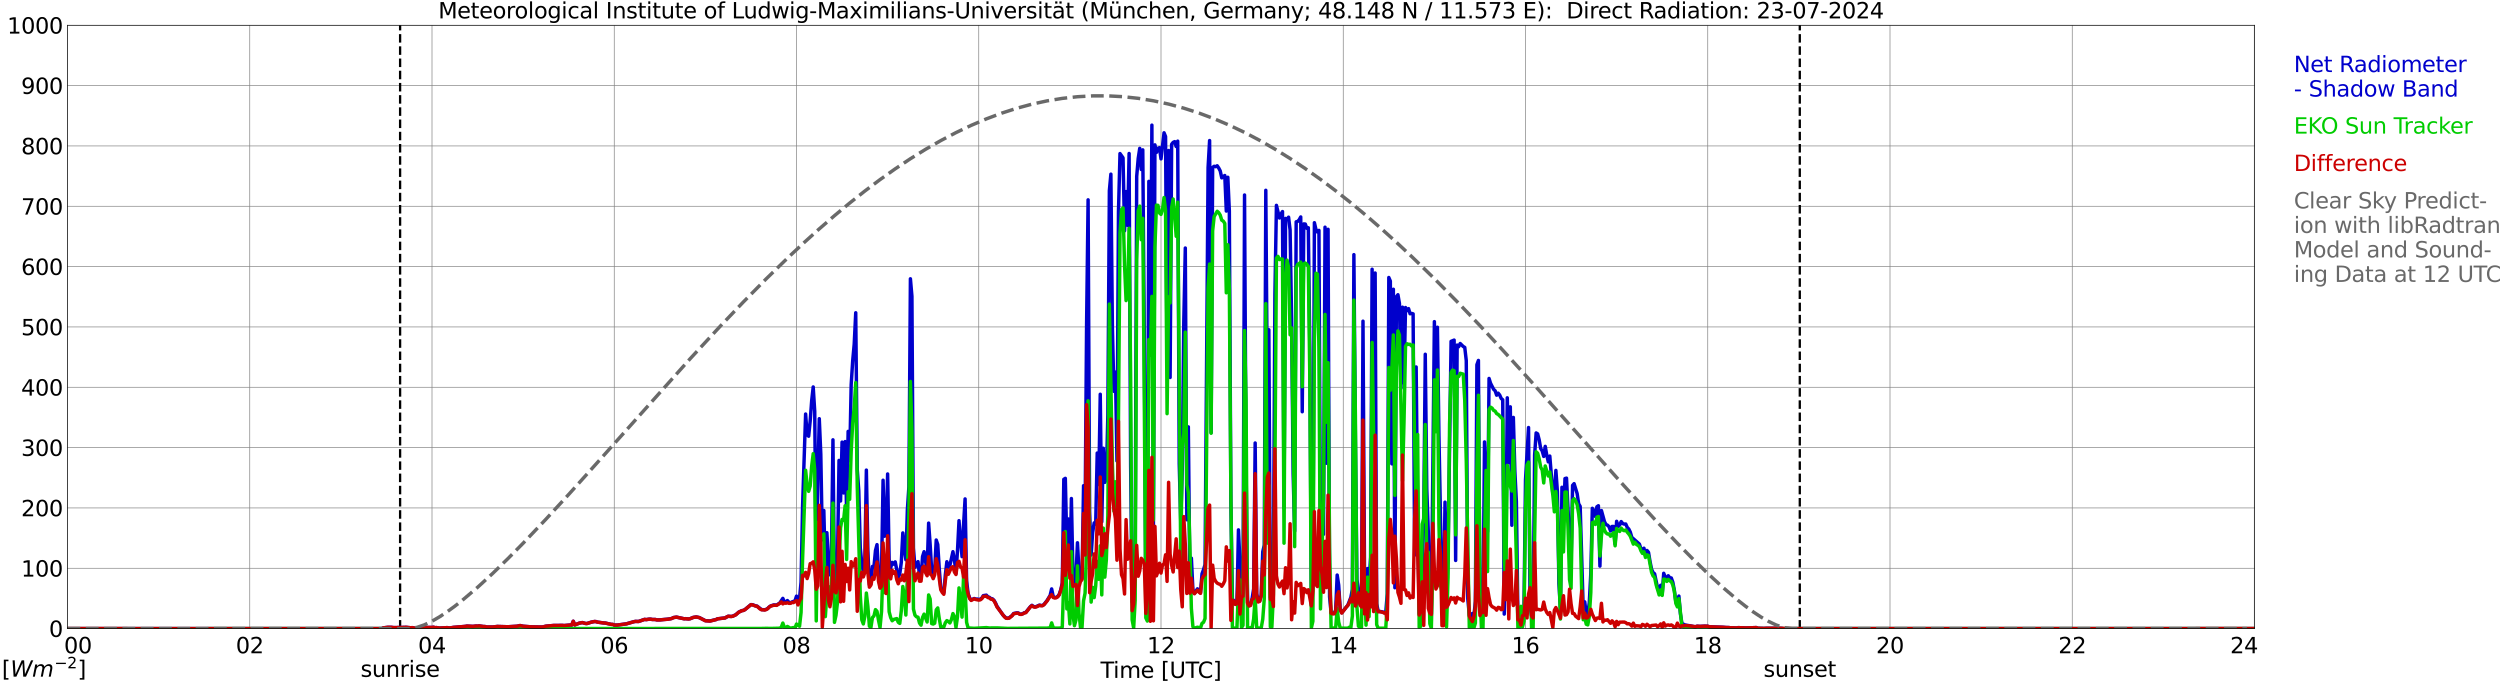 <?xml version="1.0" encoding="utf-8" standalone="no"?>
<!DOCTYPE svg PUBLIC "-//W3C//DTD SVG 1.1//EN"
  "http://www.w3.org/Graphics/SVG/1.1/DTD/svg11.dtd">
<svg xmlns:xlink="http://www.w3.org/1999/xlink" width="1085.4pt" height="296.64pt" viewBox="0 0 1085.4 296.64" xmlns="http://www.w3.org/2000/svg" version="1.1">
 <defs>
  <style type="text/css">*{stroke-linejoin: round; stroke-linecap: butt}</style>
 </defs>
 <g id="figure_1">
  <g id="patch_1">
   <path d="M 0 296.64 
L 1085.4 296.64 
L 1085.4 0 
L 0 0 
z
" style="fill: #ffffff"/>
  </g>
  <g id="axes_1">
   <g id="patch_2">
    <path d="M 29.306 272.909 
L 978.814 272.909 
L 978.814 10.976 
L 29.306 10.976 
z
" style="fill: #ffffff"/>
   </g>
   <g id="patch_3">
    <path d="M 978.814 272.909 
L 978.814 272.909 
L 978.814 10.976 
L 978.814 10.976 
z
" clip-path="url(#p171e45e22b)" style="fill: #d3d3d3; opacity: 0.25; stroke: #d3d3d3; stroke-linejoin: miter"/>
   </g>
   <g id="matplotlib.axis_1">
    <g id="xtick_1">
     <g id="line2d_1">
      <path d="M 29.306 272.909 
L 29.306 10.976 
" clip-path="url(#p171e45e22b)" style="fill: none; stroke: #808080; stroke-width: 0.3; stroke-linecap: square"/>
     </g>
     <g id="line2d_2"/>
     <g id="text_1">
      <!--    00 -->
      <g transform="translate(18.733 283.627) scale(0.095 -0.095)">
       <defs>
        <path id="DejaVuSans-20" transform="scale(0.016)"/>
        <path id="DejaVuSans-30" d="M 2034 4250 
Q 1547 4250 1301 3770 
Q 1056 3291 1056 2328 
Q 1056 1369 1301 889 
Q 1547 409 2034 409 
Q 2525 409 2770 889 
Q 3016 1369 3016 2328 
Q 3016 3291 2770 3770 
Q 2525 4250 2034 4250 
z
M 2034 4750 
Q 2819 4750 3233 4129 
Q 3647 3509 3647 2328 
Q 3647 1150 3233 529 
Q 2819 -91 2034 -91 
Q 1250 -91 836 529 
Q 422 1150 422 2328 
Q 422 3509 836 4129 
Q 1250 4750 2034 4750 
z
" transform="scale(0.016)"/>
       </defs>
       <use xlink:href="#DejaVuSans-20"/>
       <use xlink:href="#DejaVuSans-20" transform="translate(31.787 0)"/>
       <use xlink:href="#DejaVuSans-20" transform="translate(63.574 0)"/>
       <use xlink:href="#DejaVuSans-30" transform="translate(95.361 0)"/>
       <use xlink:href="#DejaVuSans-30" transform="translate(158.984 0)"/>
      </g>
     </g>
    </g>
    <g id="xtick_2">
     <g id="line2d_3">
      <path d="M 108.431 272.909 
L 108.431 10.976 
" clip-path="url(#p171e45e22b)" style="fill: none; stroke: #808080; stroke-width: 0.3; stroke-linecap: square"/>
     </g>
     <g id="line2d_4"/>
     <g id="text_2">
      <!-- 02 -->
      <g transform="translate(102.387 283.627) scale(0.095 -0.095)">
       <defs>
        <path id="DejaVuSans-32" d="M 1228 531 
L 3431 531 
L 3431 0 
L 469 0 
L 469 531 
Q 828 903 1448 1529 
Q 2069 2156 2228 2338 
Q 2531 2678 2651 2914 
Q 2772 3150 2772 3378 
Q 2772 3750 2511 3984 
Q 2250 4219 1831 4219 
Q 1534 4219 1204 4116 
Q 875 4013 500 3803 
L 500 4441 
Q 881 4594 1212 4672 
Q 1544 4750 1819 4750 
Q 2544 4750 2975 4387 
Q 3406 4025 3406 3419 
Q 3406 3131 3298 2873 
Q 3191 2616 2906 2266 
Q 2828 2175 2409 1742 
Q 1991 1309 1228 531 
z
" transform="scale(0.016)"/>
       </defs>
       <use xlink:href="#DejaVuSans-30"/>
       <use xlink:href="#DejaVuSans-32" transform="translate(63.623 0)"/>
      </g>
     </g>
    </g>
    <g id="xtick_3">
     <g id="line2d_5">
      <path d="M 187.557 272.909 
L 187.557 10.976 
" clip-path="url(#p171e45e22b)" style="fill: none; stroke: #808080; stroke-width: 0.3; stroke-linecap: square"/>
     </g>
     <g id="line2d_6"/>
     <g id="text_3">
      <!-- 04 -->
      <g transform="translate(181.513 283.627) scale(0.095 -0.095)">
       <defs>
        <path id="DejaVuSans-34" d="M 2419 4116 
L 825 1625 
L 2419 1625 
L 2419 4116 
z
M 2253 4666 
L 3047 4666 
L 3047 1625 
L 3713 1625 
L 3713 1100 
L 3047 1100 
L 3047 0 
L 2419 0 
L 2419 1100 
L 313 1100 
L 313 1709 
L 2253 4666 
z
" transform="scale(0.016)"/>
       </defs>
       <use xlink:href="#DejaVuSans-30"/>
       <use xlink:href="#DejaVuSans-34" transform="translate(63.623 0)"/>
      </g>
     </g>
    </g>
    <g id="xtick_4">
     <g id="line2d_7">
      <path d="M 266.683 272.909 
L 266.683 10.976 
" clip-path="url(#p171e45e22b)" style="fill: none; stroke: #808080; stroke-width: 0.3; stroke-linecap: square"/>
     </g>
     <g id="line2d_8"/>
     <g id="text_4">
      <!-- 06 -->
      <g transform="translate(260.638 283.627) scale(0.095 -0.095)">
       <defs>
        <path id="DejaVuSans-36" d="M 2113 2584 
Q 1688 2584 1439 2293 
Q 1191 2003 1191 1497 
Q 1191 994 1439 701 
Q 1688 409 2113 409 
Q 2538 409 2786 701 
Q 3034 994 3034 1497 
Q 3034 2003 2786 2293 
Q 2538 2584 2113 2584 
z
M 3366 4563 
L 3366 3988 
Q 3128 4100 2886 4159 
Q 2644 4219 2406 4219 
Q 1781 4219 1451 3797 
Q 1122 3375 1075 2522 
Q 1259 2794 1537 2939 
Q 1816 3084 2150 3084 
Q 2853 3084 3261 2657 
Q 3669 2231 3669 1497 
Q 3669 778 3244 343 
Q 2819 -91 2113 -91 
Q 1303 -91 875 529 
Q 447 1150 447 2328 
Q 447 3434 972 4092 
Q 1497 4750 2381 4750 
Q 2619 4750 2861 4703 
Q 3103 4656 3366 4563 
z
" transform="scale(0.016)"/>
       </defs>
       <use xlink:href="#DejaVuSans-30"/>
       <use xlink:href="#DejaVuSans-36" transform="translate(63.623 0)"/>
      </g>
     </g>
    </g>
    <g id="xtick_5">
     <g id="line2d_9">
      <path d="M 345.808 272.909 
L 345.808 10.976 
" clip-path="url(#p171e45e22b)" style="fill: none; stroke: #808080; stroke-width: 0.3; stroke-linecap: square"/>
     </g>
     <g id="line2d_10"/>
     <g id="text_5">
      <!-- 08 -->
      <g transform="translate(339.764 283.627) scale(0.095 -0.095)">
       <defs>
        <path id="DejaVuSans-38" d="M 2034 2216 
Q 1584 2216 1326 1975 
Q 1069 1734 1069 1313 
Q 1069 891 1326 650 
Q 1584 409 2034 409 
Q 2484 409 2743 651 
Q 3003 894 3003 1313 
Q 3003 1734 2745 1975 
Q 2488 2216 2034 2216 
z
M 1403 2484 
Q 997 2584 770 2862 
Q 544 3141 544 3541 
Q 544 4100 942 4425 
Q 1341 4750 2034 4750 
Q 2731 4750 3128 4425 
Q 3525 4100 3525 3541 
Q 3525 3141 3298 2862 
Q 3072 2584 2669 2484 
Q 3125 2378 3379 2068 
Q 3634 1759 3634 1313 
Q 3634 634 3220 271 
Q 2806 -91 2034 -91 
Q 1263 -91 848 271 
Q 434 634 434 1313 
Q 434 1759 690 2068 
Q 947 2378 1403 2484 
z
M 1172 3481 
Q 1172 3119 1398 2916 
Q 1625 2713 2034 2713 
Q 2441 2713 2670 2916 
Q 2900 3119 2900 3481 
Q 2900 3844 2670 4047 
Q 2441 4250 2034 4250 
Q 1625 4250 1398 4047 
Q 1172 3844 1172 3481 
z
" transform="scale(0.016)"/>
       </defs>
       <use xlink:href="#DejaVuSans-30"/>
       <use xlink:href="#DejaVuSans-38" transform="translate(63.623 0)"/>
      </g>
     </g>
    </g>
    <g id="xtick_6">
     <g id="line2d_11">
      <path d="M 424.934 272.909 
L 424.934 10.976 
" clip-path="url(#p171e45e22b)" style="fill: none; stroke: #808080; stroke-width: 0.3; stroke-linecap: square"/>
     </g>
     <g id="line2d_12"/>
     <g id="text_6">
      <!-- 10 -->
      <g transform="translate(418.89 283.627) scale(0.095 -0.095)">
       <defs>
        <path id="DejaVuSans-31" d="M 794 531 
L 1825 531 
L 1825 4091 
L 703 3866 
L 703 4441 
L 1819 4666 
L 2450 4666 
L 2450 531 
L 3481 531 
L 3481 0 
L 794 0 
L 794 531 
z
" transform="scale(0.016)"/>
       </defs>
       <use xlink:href="#DejaVuSans-31"/>
       <use xlink:href="#DejaVuSans-30" transform="translate(63.623 0)"/>
      </g>
     </g>
    </g>
    <g id="xtick_7">
     <g id="line2d_13">
      <path d="M 504.06 272.909 
L 504.06 10.976 
" clip-path="url(#p171e45e22b)" style="fill: none; stroke: #808080; stroke-width: 0.3; stroke-linecap: square"/>
     </g>
     <g id="line2d_14"/>
     <g id="text_7">
      <!-- 12 -->
      <g transform="translate(498.015 283.627) scale(0.095 -0.095)">
       <use xlink:href="#DejaVuSans-31"/>
       <use xlink:href="#DejaVuSans-32" transform="translate(63.623 0)"/>
      </g>
     </g>
    </g>
    <g id="xtick_8">
     <g id="line2d_15">
      <path d="M 583.185 272.909 
L 583.185 10.976 
" clip-path="url(#p171e45e22b)" style="fill: none; stroke: #808080; stroke-width: 0.3; stroke-linecap: square"/>
     </g>
     <g id="line2d_16"/>
     <g id="text_8">
      <!-- 14 -->
      <g transform="translate(577.141 283.627) scale(0.095 -0.095)">
       <use xlink:href="#DejaVuSans-31"/>
       <use xlink:href="#DejaVuSans-34" transform="translate(63.623 0)"/>
      </g>
     </g>
    </g>
    <g id="xtick_9">
     <g id="line2d_17">
      <path d="M 662.311 272.909 
L 662.311 10.976 
" clip-path="url(#p171e45e22b)" style="fill: none; stroke: #808080; stroke-width: 0.3; stroke-linecap: square"/>
     </g>
     <g id="line2d_18"/>
     <g id="text_9">
      <!-- 16 -->
      <g transform="translate(656.267 283.627) scale(0.095 -0.095)">
       <use xlink:href="#DejaVuSans-31"/>
       <use xlink:href="#DejaVuSans-36" transform="translate(63.623 0)"/>
      </g>
     </g>
    </g>
    <g id="xtick_10">
     <g id="line2d_19">
      <path d="M 741.437 272.909 
L 741.437 10.976 
" clip-path="url(#p171e45e22b)" style="fill: none; stroke: #808080; stroke-width: 0.3; stroke-linecap: square"/>
     </g>
     <g id="line2d_20"/>
     <g id="text_10">
      <!-- 18 -->
      <g transform="translate(735.392 283.627) scale(0.095 -0.095)">
       <use xlink:href="#DejaVuSans-31"/>
       <use xlink:href="#DejaVuSans-38" transform="translate(63.623 0)"/>
      </g>
     </g>
    </g>
    <g id="xtick_11">
     <g id="line2d_21">
      <path d="M 820.562 272.909 
L 820.562 10.976 
" clip-path="url(#p171e45e22b)" style="fill: none; stroke: #808080; stroke-width: 0.3; stroke-linecap: square"/>
     </g>
     <g id="line2d_22"/>
     <g id="text_11">
      <!-- 20 -->
      <g transform="translate(814.518 283.627) scale(0.095 -0.095)">
       <use xlink:href="#DejaVuSans-32"/>
       <use xlink:href="#DejaVuSans-30" transform="translate(63.623 0)"/>
      </g>
     </g>
    </g>
    <g id="xtick_12">
     <g id="line2d_23">
      <path d="M 899.688 272.909 
L 899.688 10.976 
" clip-path="url(#p171e45e22b)" style="fill: none; stroke: #808080; stroke-width: 0.3; stroke-linecap: square"/>
     </g>
     <g id="line2d_24"/>
     <g id="text_12">
      <!-- 22 -->
      <g transform="translate(893.644 283.627) scale(0.095 -0.095)">
       <use xlink:href="#DejaVuSans-32"/>
       <use xlink:href="#DejaVuSans-32" transform="translate(63.623 0)"/>
      </g>
     </g>
    </g>
    <g id="xtick_13">
     <g id="line2d_25">
      <path d="M 978.814 272.909 
L 978.814 10.976 
" clip-path="url(#p171e45e22b)" style="fill: none; stroke: #808080; stroke-width: 0.3; stroke-linecap: square"/>
     </g>
     <g id="line2d_26"/>
     <g id="text_13">
      <!-- 24    -->
      <g transform="translate(968.241 283.627) scale(0.095 -0.095)">
       <use xlink:href="#DejaVuSans-32"/>
       <use xlink:href="#DejaVuSans-34" transform="translate(63.623 0)"/>
       <use xlink:href="#DejaVuSans-20" transform="translate(127.246 0)"/>
       <use xlink:href="#DejaVuSans-20" transform="translate(159.033 0)"/>
       <use xlink:href="#DejaVuSans-20" transform="translate(190.82 0)"/>
      </g>
     </g>
    </g>
    <g id="text_14">
     <!-- Time [UTC] -->
     <g transform="translate(477.806 294.322) scale(0.095 -0.095)">
      <defs>
       <path id="DejaVuSans-54" d="M -19 4666 
L 3928 4666 
L 3928 4134 
L 2272 4134 
L 2272 0 
L 1638 0 
L 1638 4134 
L -19 4134 
L -19 4666 
z
" transform="scale(0.016)"/>
       <path id="DejaVuSans-69" d="M 603 3500 
L 1178 3500 
L 1178 0 
L 603 0 
L 603 3500 
z
M 603 4863 
L 1178 4863 
L 1178 4134 
L 603 4134 
L 603 4863 
z
" transform="scale(0.016)"/>
       <path id="DejaVuSans-6d" d="M 3328 2828 
Q 3544 3216 3844 3400 
Q 4144 3584 4550 3584 
Q 5097 3584 5394 3201 
Q 5691 2819 5691 2113 
L 5691 0 
L 5113 0 
L 5113 2094 
Q 5113 2597 4934 2840 
Q 4756 3084 4391 3084 
Q 3944 3084 3684 2787 
Q 3425 2491 3425 1978 
L 3425 0 
L 2847 0 
L 2847 2094 
Q 2847 2600 2669 2842 
Q 2491 3084 2119 3084 
Q 1678 3084 1418 2786 
Q 1159 2488 1159 1978 
L 1159 0 
L 581 0 
L 581 3500 
L 1159 3500 
L 1159 2956 
Q 1356 3278 1631 3431 
Q 1906 3584 2284 3584 
Q 2666 3584 2933 3390 
Q 3200 3197 3328 2828 
z
" transform="scale(0.016)"/>
       <path id="DejaVuSans-65" d="M 3597 1894 
L 3597 1613 
L 953 1613 
Q 991 1019 1311 708 
Q 1631 397 2203 397 
Q 2534 397 2845 478 
Q 3156 559 3463 722 
L 3463 178 
Q 3153 47 2828 -22 
Q 2503 -91 2169 -91 
Q 1331 -91 842 396 
Q 353 884 353 1716 
Q 353 2575 817 3079 
Q 1281 3584 2069 3584 
Q 2775 3584 3186 3129 
Q 3597 2675 3597 1894 
z
M 3022 2063 
Q 3016 2534 2758 2815 
Q 2500 3097 2075 3097 
Q 1594 3097 1305 2825 
Q 1016 2553 972 2059 
L 3022 2063 
z
" transform="scale(0.016)"/>
       <path id="DejaVuSans-5b" d="M 550 4863 
L 1875 4863 
L 1875 4416 
L 1125 4416 
L 1125 -397 
L 1875 -397 
L 1875 -844 
L 550 -844 
L 550 4863 
z
" transform="scale(0.016)"/>
       <path id="DejaVuSans-55" d="M 556 4666 
L 1191 4666 
L 1191 1831 
Q 1191 1081 1462 751 
Q 1734 422 2344 422 
Q 2950 422 3222 751 
Q 3494 1081 3494 1831 
L 3494 4666 
L 4128 4666 
L 4128 1753 
Q 4128 841 3676 375 
Q 3225 -91 2344 -91 
Q 1459 -91 1007 375 
Q 556 841 556 1753 
L 556 4666 
z
" transform="scale(0.016)"/>
       <path id="DejaVuSans-43" d="M 4122 4306 
L 4122 3641 
Q 3803 3938 3442 4084 
Q 3081 4231 2675 4231 
Q 1875 4231 1450 3742 
Q 1025 3253 1025 2328 
Q 1025 1406 1450 917 
Q 1875 428 2675 428 
Q 3081 428 3442 575 
Q 3803 722 4122 1019 
L 4122 359 
Q 3791 134 3420 21 
Q 3050 -91 2638 -91 
Q 1578 -91 968 557 
Q 359 1206 359 2328 
Q 359 3453 968 4101 
Q 1578 4750 2638 4750 
Q 3056 4750 3426 4639 
Q 3797 4528 4122 4306 
z
" transform="scale(0.016)"/>
       <path id="DejaVuSans-5d" d="M 1947 4863 
L 1947 -844 
L 622 -844 
L 622 -397 
L 1369 -397 
L 1369 4416 
L 622 4416 
L 622 4863 
L 1947 4863 
z
" transform="scale(0.016)"/>
      </defs>
      <use xlink:href="#DejaVuSans-54"/>
      <use xlink:href="#DejaVuSans-69" transform="translate(57.959 0)"/>
      <use xlink:href="#DejaVuSans-6d" transform="translate(85.742 0)"/>
      <use xlink:href="#DejaVuSans-65" transform="translate(183.154 0)"/>
      <use xlink:href="#DejaVuSans-20" transform="translate(244.678 0)"/>
      <use xlink:href="#DejaVuSans-5b" transform="translate(276.465 0)"/>
      <use xlink:href="#DejaVuSans-55" transform="translate(315.479 0)"/>
      <use xlink:href="#DejaVuSans-54" transform="translate(388.672 0)"/>
      <use xlink:href="#DejaVuSans-43" transform="translate(443.881 0)"/>
      <use xlink:href="#DejaVuSans-5d" transform="translate(513.705 0)"/>
     </g>
    </g>
   </g>
   <g id="matplotlib.axis_2">
    <g id="ytick_1">
     <g id="line2d_27">
      <path d="M 29.306 272.909 
L 978.814 272.909 
" clip-path="url(#p171e45e22b)" style="fill: none; stroke: #808080; stroke-width: 0.3; stroke-linecap: square"/>
     </g>
     <g id="line2d_28"/>
     <g id="text_15">
      <!-- 0 -->
      <g transform="translate(21.261 276.518) scale(0.095 -0.095)">
       <use xlink:href="#DejaVuSans-30"/>
      </g>
     </g>
    </g>
    <g id="ytick_2">
     <g id="line2d_29">
      <path d="M 29.306 246.715 
L 978.814 246.715 
" clip-path="url(#p171e45e22b)" style="fill: none; stroke: #808080; stroke-width: 0.3; stroke-linecap: square"/>
     </g>
     <g id="line2d_30"/>
     <g id="text_16">
      <!-- 100 -->
      <g transform="translate(9.173 250.325) scale(0.095 -0.095)">
       <use xlink:href="#DejaVuSans-31"/>
       <use xlink:href="#DejaVuSans-30" transform="translate(63.623 0)"/>
       <use xlink:href="#DejaVuSans-30" transform="translate(127.246 0)"/>
      </g>
     </g>
    </g>
    <g id="ytick_3">
     <g id="line2d_31">
      <path d="M 29.306 220.522 
L 978.814 220.522 
" clip-path="url(#p171e45e22b)" style="fill: none; stroke: #808080; stroke-width: 0.3; stroke-linecap: square"/>
     </g>
     <g id="line2d_32"/>
     <g id="text_17">
      <!-- 200 -->
      <g transform="translate(9.173 224.131) scale(0.095 -0.095)">
       <use xlink:href="#DejaVuSans-32"/>
       <use xlink:href="#DejaVuSans-30" transform="translate(63.623 0)"/>
       <use xlink:href="#DejaVuSans-30" transform="translate(127.246 0)"/>
      </g>
     </g>
    </g>
    <g id="ytick_4">
     <g id="line2d_33">
      <path d="M 29.306 194.329 
L 978.814 194.329 
" clip-path="url(#p171e45e22b)" style="fill: none; stroke: #808080; stroke-width: 0.3; stroke-linecap: square"/>
     </g>
     <g id="line2d_34"/>
     <g id="text_18">
      <!-- 300 -->
      <g transform="translate(9.173 197.938) scale(0.095 -0.095)">
       <defs>
        <path id="DejaVuSans-33" d="M 2597 2516 
Q 3050 2419 3304 2112 
Q 3559 1806 3559 1356 
Q 3559 666 3084 287 
Q 2609 -91 1734 -91 
Q 1441 -91 1130 -33 
Q 819 25 488 141 
L 488 750 
Q 750 597 1062 519 
Q 1375 441 1716 441 
Q 2309 441 2620 675 
Q 2931 909 2931 1356 
Q 2931 1769 2642 2001 
Q 2353 2234 1838 2234 
L 1294 2234 
L 1294 2753 
L 1863 2753 
Q 2328 2753 2575 2939 
Q 2822 3125 2822 3475 
Q 2822 3834 2567 4026 
Q 2313 4219 1838 4219 
Q 1578 4219 1281 4162 
Q 984 4106 628 3988 
L 628 4550 
Q 988 4650 1302 4700 
Q 1616 4750 1894 4750 
Q 2613 4750 3031 4423 
Q 3450 4097 3450 3541 
Q 3450 3153 3228 2886 
Q 3006 2619 2597 2516 
z
" transform="scale(0.016)"/>
       </defs>
       <use xlink:href="#DejaVuSans-33"/>
       <use xlink:href="#DejaVuSans-30" transform="translate(63.623 0)"/>
       <use xlink:href="#DejaVuSans-30" transform="translate(127.246 0)"/>
      </g>
     </g>
    </g>
    <g id="ytick_5">
     <g id="line2d_35">
      <path d="M 29.306 168.136 
L 978.814 168.136 
" clip-path="url(#p171e45e22b)" style="fill: none; stroke: #808080; stroke-width: 0.3; stroke-linecap: square"/>
     </g>
     <g id="line2d_36"/>
     <g id="text_19">
      <!-- 400 -->
      <g transform="translate(9.173 171.745) scale(0.095 -0.095)">
       <use xlink:href="#DejaVuSans-34"/>
       <use xlink:href="#DejaVuSans-30" transform="translate(63.623 0)"/>
       <use xlink:href="#DejaVuSans-30" transform="translate(127.246 0)"/>
      </g>
     </g>
    </g>
    <g id="ytick_6">
     <g id="line2d_37">
      <path d="M 29.306 141.942 
L 978.814 141.942 
" clip-path="url(#p171e45e22b)" style="fill: none; stroke: #808080; stroke-width: 0.3; stroke-linecap: square"/>
     </g>
     <g id="line2d_38"/>
     <g id="text_20">
      <!-- 500 -->
      <g transform="translate(9.173 145.551) scale(0.095 -0.095)">
       <defs>
        <path id="DejaVuSans-35" d="M 691 4666 
L 3169 4666 
L 3169 4134 
L 1269 4134 
L 1269 2991 
Q 1406 3038 1543 3061 
Q 1681 3084 1819 3084 
Q 2600 3084 3056 2656 
Q 3513 2228 3513 1497 
Q 3513 744 3044 326 
Q 2575 -91 1722 -91 
Q 1428 -91 1123 -41 
Q 819 9 494 109 
L 494 744 
Q 775 591 1075 516 
Q 1375 441 1709 441 
Q 2250 441 2565 725 
Q 2881 1009 2881 1497 
Q 2881 1984 2565 2268 
Q 2250 2553 1709 2553 
Q 1456 2553 1204 2497 
Q 953 2441 691 2322 
L 691 4666 
z
" transform="scale(0.016)"/>
       </defs>
       <use xlink:href="#DejaVuSans-35"/>
       <use xlink:href="#DejaVuSans-30" transform="translate(63.623 0)"/>
       <use xlink:href="#DejaVuSans-30" transform="translate(127.246 0)"/>
      </g>
     </g>
    </g>
    <g id="ytick_7">
     <g id="line2d_39">
      <path d="M 29.306 115.749 
L 978.814 115.749 
" clip-path="url(#p171e45e22b)" style="fill: none; stroke: #808080; stroke-width: 0.3; stroke-linecap: square"/>
     </g>
     <g id="line2d_40"/>
     <g id="text_21">
      <!-- 600 -->
      <g transform="translate(9.173 119.358) scale(0.095 -0.095)">
       <use xlink:href="#DejaVuSans-36"/>
       <use xlink:href="#DejaVuSans-30" transform="translate(63.623 0)"/>
       <use xlink:href="#DejaVuSans-30" transform="translate(127.246 0)"/>
      </g>
     </g>
    </g>
    <g id="ytick_8">
     <g id="line2d_41">
      <path d="M 29.306 89.556 
L 978.814 89.556 
" clip-path="url(#p171e45e22b)" style="fill: none; stroke: #808080; stroke-width: 0.3; stroke-linecap: square"/>
     </g>
     <g id="line2d_42"/>
     <g id="text_22">
      <!-- 700 -->
      <g transform="translate(9.173 93.165) scale(0.095 -0.095)">
       <defs>
        <path id="DejaVuSans-37" d="M 525 4666 
L 3525 4666 
L 3525 4397 
L 1831 0 
L 1172 0 
L 2766 4134 
L 525 4134 
L 525 4666 
z
" transform="scale(0.016)"/>
       </defs>
       <use xlink:href="#DejaVuSans-37"/>
       <use xlink:href="#DejaVuSans-30" transform="translate(63.623 0)"/>
       <use xlink:href="#DejaVuSans-30" transform="translate(127.246 0)"/>
      </g>
     </g>
    </g>
    <g id="ytick_9">
     <g id="line2d_43">
      <path d="M 29.306 63.362 
L 978.814 63.362 
" clip-path="url(#p171e45e22b)" style="fill: none; stroke: #808080; stroke-width: 0.3; stroke-linecap: square"/>
     </g>
     <g id="line2d_44"/>
     <g id="text_23">
      <!-- 800 -->
      <g transform="translate(9.173 66.972) scale(0.095 -0.095)">
       <use xlink:href="#DejaVuSans-38"/>
       <use xlink:href="#DejaVuSans-30" transform="translate(63.623 0)"/>
       <use xlink:href="#DejaVuSans-30" transform="translate(127.246 0)"/>
      </g>
     </g>
    </g>
    <g id="ytick_10">
     <g id="line2d_45">
      <path d="M 29.306 37.169 
L 978.814 37.169 
" clip-path="url(#p171e45e22b)" style="fill: none; stroke: #808080; stroke-width: 0.3; stroke-linecap: square"/>
     </g>
     <g id="line2d_46"/>
     <g id="text_24">
      <!-- 900 -->
      <g transform="translate(9.173 40.778) scale(0.095 -0.095)">
       <defs>
        <path id="DejaVuSans-39" d="M 703 97 
L 703 672 
Q 941 559 1184 500 
Q 1428 441 1663 441 
Q 2288 441 2617 861 
Q 2947 1281 2994 2138 
Q 2813 1869 2534 1725 
Q 2256 1581 1919 1581 
Q 1219 1581 811 2004 
Q 403 2428 403 3163 
Q 403 3881 828 4315 
Q 1253 4750 1959 4750 
Q 2769 4750 3195 4129 
Q 3622 3509 3622 2328 
Q 3622 1225 3098 567 
Q 2575 -91 1691 -91 
Q 1453 -91 1209 -44 
Q 966 3 703 97 
z
M 1959 2075 
Q 2384 2075 2632 2365 
Q 2881 2656 2881 3163 
Q 2881 3666 2632 3958 
Q 2384 4250 1959 4250 
Q 1534 4250 1286 3958 
Q 1038 3666 1038 3163 
Q 1038 2656 1286 2365 
Q 1534 2075 1959 2075 
z
" transform="scale(0.016)"/>
       </defs>
       <use xlink:href="#DejaVuSans-39"/>
       <use xlink:href="#DejaVuSans-30" transform="translate(63.623 0)"/>
       <use xlink:href="#DejaVuSans-30" transform="translate(127.246 0)"/>
      </g>
     </g>
    </g>
    <g id="ytick_11">
     <g id="line2d_47">
      <path d="M 29.306 10.976 
L 978.814 10.976 
" clip-path="url(#p171e45e22b)" style="fill: none; stroke: #808080; stroke-width: 0.3; stroke-linecap: square"/>
     </g>
     <g id="line2d_48"/>
     <g id="text_25">
      <!-- 1000 -->
      <g transform="translate(3.128 14.585) scale(0.095 -0.095)">
       <use xlink:href="#DejaVuSans-31"/>
       <use xlink:href="#DejaVuSans-30" transform="translate(63.623 0)"/>
       <use xlink:href="#DejaVuSans-30" transform="translate(127.246 0)"/>
       <use xlink:href="#DejaVuSans-30" transform="translate(190.869 0)"/>
      </g>
     </g>
    </g>
   </g>
   <g id="line2d_49">
    <path d="M 173.71 272.909 
L 173.71 10.976 
" clip-path="url(#p171e45e22b)" style="fill: none; stroke-dasharray: 3.7,1.6; stroke-dashoffset: 0; stroke: #000000"/>
   </g>
   <g id="line2d_50">
    <path d="M 781.395 272.909 
L 781.395 10.976 
" clip-path="url(#p171e45e22b)" style="fill: none; stroke-dasharray: 3.7,1.6; stroke-dashoffset: 0; stroke: #000000"/>
   </g>
   <g id="line2d_51">
    <path d="M 29.306 272.909 
L 165.798 272.909 
L 166.457 272.584 
L 168.435 272.351 
L 169.754 272.351 
L 171.073 272.492 
L 175.029 272.401 
L 176.348 272.359 
L 178.326 272.55 
L 178.985 272.5 
L 179.645 272.61 
L 180.304 272.896 
L 180.963 273.027 
L 183.601 272.432 
L 187.557 272.416 
L 188.216 272.317 
L 188.876 272.505 
L 189.535 272.477 
L 190.854 272.681 
L 194.151 272.487 
L 194.81 272.618 
L 195.47 272.618 
L 196.788 272.393 
L 202.063 271.948 
L 202.723 271.817 
L 205.36 271.953 
L 206.679 271.79 
L 207.339 271.832 
L 207.998 271.741 
L 209.976 272.018 
L 210.635 272.026 
L 211.295 272.22 
L 212.614 272.22 
L 213.932 272.217 
L 215.91 271.982 
L 220.526 272.115 
L 224.482 271.882 
L 225.801 271.589 
L 227.12 271.887 
L 230.417 272.133 
L 235.033 272.228 
L 235.692 272.183 
L 237.011 271.861 
L 240.308 271.555 
L 244.264 271.521 
L 244.923 271.589 
L 247.561 271.356 
L 248.22 271.356 
L 248.88 269.724 
L 249.539 271.308 
L 251.517 270.544 
L 252.836 270.295 
L 254.155 270.677 
L 254.814 270.716 
L 256.792 270.085 
L 258.111 269.831 
L 258.77 269.873 
L 259.43 270.101 
L 262.067 270.46 
L 262.726 270.483 
L 265.364 271.073 
L 266.023 271.073 
L 266.683 271.376 
L 268.002 271.369 
L 271.958 270.847 
L 275.255 269.897 
L 275.914 269.784 
L 277.233 269.818 
L 279.87 268.906 
L 280.53 269.006 
L 281.849 268.804 
L 282.508 268.804 
L 283.167 268.941 
L 284.486 268.946 
L 285.145 269.121 
L 286.464 269.134 
L 287.783 269.001 
L 289.761 268.825 
L 291.08 268.637 
L 291.739 268.469 
L 292.399 268.118 
L 293.717 267.924 
L 297.014 268.639 
L 297.674 268.603 
L 298.992 268.718 
L 299.652 268.6 
L 300.971 268.055 
L 302.289 267.846 
L 303.608 268.123 
L 306.246 269.467 
L 307.564 269.551 
L 308.224 269.608 
L 310.861 268.985 
L 311.521 268.655 
L 314.818 268.265 
L 316.136 267.539 
L 317.455 267.636 
L 318.114 267.513 
L 319.433 266.89 
L 320.752 265.753 
L 322.071 265.106 
L 322.73 265.009 
L 323.39 264.679 
L 326.027 262.492 
L 326.686 262.541 
L 328.005 263.023 
L 328.665 263.144 
L 330.643 264.661 
L 331.961 264.742 
L 332.621 264.556 
L 333.28 264.194 
L 333.94 263.532 
L 334.599 263.071 
L 335.918 262.628 
L 337.236 262.665 
L 338.555 261.792 
L 339.874 259.791 
L 340.533 261.224 
L 341.193 261.523 
L 341.852 260.737 
L 342.512 261.468 
L 343.171 261.782 
L 343.83 261.339 
L 345.149 260.883 
L 345.808 258.817 
L 346.468 261.219 
L 347.127 259.82 
L 347.787 252.716 
L 348.446 219.744 
L 349.765 179.758 
L 350.424 188.763 
L 351.083 189.389 
L 351.743 182.848 
L 352.402 173.93 
L 353.062 167.999 
L 353.721 178.621 
L 354.38 252.47 
L 355.04 208.324 
L 355.699 181.785 
L 356.359 197.208 
L 357.018 234.342 
L 357.677 221.63 
L 358.337 248.224 
L 358.996 231.269 
L 359.655 242.362 
L 360.315 249.56 
L 360.974 240.628 
L 361.634 190.953 
L 362.293 253.961 
L 362.952 251.635 
L 363.612 242.595 
L 364.271 199.895 
L 364.93 217.515 
L 365.59 191.958 
L 366.249 214.008 
L 366.909 191.717 
L 367.568 222.455 
L 368.227 187.296 
L 368.887 199.987 
L 369.546 167.041 
L 370.206 156.618 
L 370.865 149.379 
L 371.524 135.792 
L 372.184 203.868 
L 372.843 213.052 
L 373.502 237.941 
L 374.162 244.617 
L 374.821 248.449 
L 375.481 243.245 
L 376.14 204.099 
L 376.799 239.119 
L 377.459 253.882 
L 378.118 253.497 
L 378.777 245.927 
L 379.437 245.993 
L 380.096 239.015 
L 380.756 236.463 
L 381.415 248.808 
L 382.074 254.919 
L 382.734 247.09 
L 383.393 208.499 
L 384.053 232.809 
L 384.712 231.743 
L 385.371 205.778 
L 386.031 243.012 
L 386.69 246.516 
L 387.349 244.18 
L 388.009 244.95 
L 388.668 243.949 
L 389.987 250.707 
L 390.646 249.162 
L 391.306 244.175 
L 391.965 231.382 
L 392.624 238.116 
L 393.284 243.012 
L 393.943 221.342 
L 394.603 211.339 
L 395.262 121.043 
L 395.921 128.662 
L 396.581 237.951 
L 397.24 246.325 
L 398.559 243.839 
L 399.218 249.94 
L 399.878 250.83 
L 400.537 241.616 
L 401.196 239.528 
L 401.856 243.991 
L 402.515 247.106 
L 403.175 227.112 
L 403.834 236.374 
L 404.493 247.554 
L 405.153 249.259 
L 405.812 247.174 
L 406.471 234.452 
L 407.131 236.411 
L 407.79 246.936 
L 408.45 255.383 
L 409.109 256.48 
L 409.768 257.326 
L 410.428 249.56 
L 411.087 243.876 
L 411.746 246.244 
L 412.406 245.479 
L 413.725 239.523 
L 414.384 243.2 
L 415.043 248.968 
L 415.703 239.098 
L 416.362 226.059 
L 417.022 234.805 
L 417.681 241.679 
L 418.34 227.741 
L 419 216.614 
L 419.659 252.164 
L 420.318 257.717 
L 420.978 259.629 
L 421.637 260.43 
L 422.956 259.857 
L 423.615 260.1 
L 424.275 260.074 
L 424.934 260.263 
L 425.593 260.129 
L 426.253 259.673 
L 426.912 258.602 
L 428.231 258.387 
L 428.89 259.123 
L 429.55 259.32 
L 430.209 259.867 
L 430.869 259.98 
L 431.528 260.603 
L 432.187 261.722 
L 432.847 263.212 
L 435.484 267.07 
L 436.803 268.304 
L 437.462 268.388 
L 438.122 268.246 
L 439.44 267.204 
L 440.1 266.35 
L 441.419 266.07 
L 442.078 266.099 
L 442.737 266.591 
L 443.397 266.617 
L 444.056 266.415 
L 444.716 266.03 
L 445.375 265.847 
L 447.353 263.388 
L 448.012 262.803 
L 448.672 263.272 
L 449.331 263.474 
L 449.991 263.304 
L 451.309 262.686 
L 451.969 262.848 
L 452.628 262.874 
L 453.287 262.379 
L 454.606 260.7 
L 455.925 258.497 
L 456.584 255.687 
L 457.244 258.927 
L 457.903 259.414 
L 458.563 259.367 
L 459.222 258.94 
L 459.881 258.031 
L 460.541 256.061 
L 461.2 253.096 
L 461.859 208.104 
L 462.519 207.682 
L 463.178 236.835 
L 463.838 225.318 
L 464.497 249.02 
L 465.156 216.444 
L 465.816 248.389 
L 466.475 252.847 
L 467.134 250.045 
L 467.794 235.646 
L 468.453 248.119 
L 469.113 251.92 
L 469.772 251.137 
L 470.431 210.875 
L 471.091 225.585 
L 471.75 140.986 
L 472.409 86.761 
L 473.069 222.049 
L 473.728 240.942 
L 474.388 231.141 
L 475.047 227.018 
L 475.706 227.587 
L 476.366 196.694 
L 477.025 210.359 
L 477.685 171.169 
L 478.344 226.56 
L 479.003 194.617 
L 479.663 209.414 
L 480.322 207.983 
L 480.981 180.226 
L 481.641 82.793 
L 482.3 75.613 
L 482.96 142.508 
L 483.619 169.896 
L 484.278 161.54 
L 484.938 200.141 
L 485.597 91.855 
L 486.256 66.673 
L 487.575 68.535 
L 488.235 100.185 
L 488.894 83.188 
L 489.553 97.822 
L 490.213 66.65 
L 490.872 201.988 
L 491.532 261.334 
L 492.191 261.915 
L 492.85 238.022 
L 493.51 76.548 
L 494.169 68.779 
L 494.828 64.415 
L 495.488 73.58 
L 496.147 65.065 
L 496.807 145.735 
L 497.466 261.617 
L 498.125 252.491 
L 498.785 78.746 
L 499.444 151.052 
L 500.103 54.331 
L 500.763 229.195 
L 501.422 62.893 
L 502.082 66.162 
L 502.741 64.394 
L 503.4 64.119 
L 504.06 68.968 
L 505.379 57.655 
L 506.038 59.274 
L 506.697 159.107 
L 507.357 65.35 
L 508.016 163.879 
L 508.675 62.629 
L 509.335 61.82 
L 509.994 61.497 
L 510.654 63.616 
L 511.313 61.275 
L 511.972 201.338 
L 512.632 226.562 
L 513.291 203.793 
L 513.95 139.755 
L 514.61 107.684 
L 515.269 225.661 
L 515.929 185.337 
L 516.588 252.148 
L 517.247 242.341 
L 517.907 256.006 
L 518.566 257.609 
L 519.885 255.645 
L 520.544 256.69 
L 521.204 257.347 
L 521.863 249.104 
L 522.522 247.328 
L 523.182 245.102 
L 524.501 72.763 
L 525.16 61.026 
L 525.819 187.82 
L 526.479 72.692 
L 527.138 72.195 
L 527.797 72.373 
L 528.457 71.975 
L 529.116 72.939 
L 529.776 74.206 
L 530.435 77.216 
L 531.094 76.627 
L 531.754 76.205 
L 532.413 91.63 
L 533.073 76.962 
L 533.732 91.607 
L 534.391 217.67 
L 535.051 260.037 
L 535.71 260.868 
L 536.369 262.24 
L 537.029 261.761 
L 537.688 230.049 
L 539.007 258.615 
L 539.666 257.418 
L 540.326 84.665 
L 540.985 201.587 
L 541.644 261.688 
L 542.304 262.9 
L 542.963 262.418 
L 543.623 259.846 
L 544.282 255.668 
L 544.941 192.33 
L 545.601 257.704 
L 546.26 261.103 
L 546.919 260.842 
L 547.579 258.356 
L 548.238 239.539 
L 548.898 236.673 
L 549.557 82.622 
L 550.216 170.014 
L 550.876 143.165 
L 551.535 259.469 
L 552.195 258.791 
L 552.854 248.596 
L 553.513 127.761 
L 554.173 89.157 
L 555.491 94.653 
L 556.151 92.908 
L 556.81 91.858 
L 557.47 220.656 
L 558.129 94.834 
L 558.788 95.295 
L 559.448 94.291 
L 560.107 99.842 
L 560.766 138.532 
L 561.426 205.671 
L 562.085 230.599 
L 562.745 96.3 
L 563.404 96.133 
L 564.063 95.418 
L 564.723 94.192 
L 565.382 178.762 
L 566.042 97.22 
L 566.701 97.272 
L 567.36 99.119 
L 568.02 98.883 
L 568.679 151.576 
L 569.338 262.733 
L 569.998 253.471 
L 570.657 96.693 
L 571.317 99.554 
L 571.976 100.722 
L 572.635 100.03 
L 573.295 237.268 
L 573.954 217.075 
L 574.613 231.966 
L 575.273 98.645 
L 575.932 201.116 
L 576.592 99.551 
L 577.251 259.144 
L 577.91 266.03 
L 578.57 266.29 
L 579.229 266.29 
L 579.889 264.928 
L 580.548 249.67 
L 581.207 254.042 
L 581.867 264.506 
L 582.526 266.002 
L 585.164 262.743 
L 586.482 259.364 
L 587.142 255.865 
L 587.801 110.563 
L 588.46 190.363 
L 589.12 251.619 
L 589.779 256.318 
L 590.439 262.06 
L 591.098 263.23 
L 591.757 139.446 
L 592.417 248.47 
L 593.076 255.765 
L 593.736 246.846 
L 594.395 252.939 
L 595.054 241.919 
L 595.714 116.894 
L 596.373 195.219 
L 597.032 118.531 
L 597.692 262.06 
L 598.351 265.446 
L 599.011 265.436 
L 600.329 265.69 
L 600.989 266.002 
L 601.648 265.708 
L 602.307 257.719 
L 602.967 120.482 
L 603.626 122.038 
L 604.286 201.38 
L 604.945 125.585 
L 605.604 255.173 
L 606.264 128.814 
L 606.923 127.96 
L 607.582 131.75 
L 608.242 168.576 
L 608.901 133.367 
L 609.561 166.312 
L 610.22 133.526 
L 610.879 134.881 
L 611.539 133.993 
L 612.198 136.227 
L 612.858 136.078 
L 613.517 136.266 
L 614.176 240.987 
L 614.836 159.329 
L 615.495 223.079 
L 616.154 266.457 
L 616.814 264.239 
L 617.473 247.821 
L 618.133 223.802 
L 618.792 153.808 
L 619.451 212.316 
L 620.111 230.926 
L 620.77 264.061 
L 621.429 266.591 
L 622.748 139.645 
L 623.408 170.255 
L 624.067 142.078 
L 624.726 188.899 
L 626.045 258.437 
L 626.705 263.11 
L 627.364 218.023 
L 628.023 262.882 
L 628.683 240.529 
L 630.001 148.205 
L 631.32 147.652 
L 631.98 243.326 
L 632.639 149.819 
L 633.298 150.536 
L 633.958 149.135 
L 635.276 150.439 
L 635.936 150.822 
L 636.595 156.576 
L 637.255 259.99 
L 637.914 267.055 
L 638.573 268.359 
L 639.233 266.363 
L 639.892 267.673 
L 640.552 261.106 
L 641.211 158.352 
L 641.87 156.49 
L 642.53 262.858 
L 643.189 265.475 
L 643.848 265.758 
L 644.508 191.872 
L 645.827 230.811 
L 646.486 164.314 
L 647.145 166.42 
L 648.464 169.013 
L 649.123 169.647 
L 649.783 171.577 
L 650.442 170.7 
L 651.102 171.514 
L 651.761 172.997 
L 652.42 173.573 
L 653.08 266.604 
L 653.739 241.034 
L 654.399 172.717 
L 655.058 200.82 
L 655.717 176.635 
L 656.377 228.042 
L 657.036 181.232 
L 657.695 204.691 
L 658.355 217.788 
L 659.014 268.671 
L 659.674 269.045 
L 660.333 264.82 
L 660.992 266.562 
L 661.652 263.945 
L 662.311 208.353 
L 663.63 185.62 
L 664.289 262.892 
L 664.949 267.372 
L 665.608 268.113 
L 666.267 197.572 
L 666.927 187.969 
L 667.586 188.375 
L 668.246 190.947 
L 668.905 194.743 
L 669.564 195.764 
L 670.224 198.158 
L 670.883 193.797 
L 671.542 197.587 
L 672.202 200.51 
L 672.861 198.006 
L 674.18 214.43 
L 674.839 214.272 
L 675.499 204.233 
L 676.158 213.358 
L 676.817 253.481 
L 677.477 264.244 
L 678.136 211.556 
L 678.796 225.355 
L 679.455 207.769 
L 680.114 207.588 
L 681.433 234.614 
L 682.092 244.586 
L 682.752 210.734 
L 683.411 209.992 
L 684.73 214.283 
L 685.389 218.712 
L 686.049 219.836 
L 687.368 264.391 
L 688.027 261.303 
L 688.686 266.452 
L 689.346 266.505 
L 690.005 261.661 
L 690.664 248.89 
L 691.324 220.687 
L 691.983 221.664 
L 692.643 224.218 
L 693.302 220.03 
L 693.961 219.571 
L 694.621 245.78 
L 695.28 221.667 
L 696.599 226.486 
L 697.258 227.744 
L 697.918 228.011 
L 698.577 228.689 
L 699.236 230.515 
L 699.896 228.569 
L 700.555 228.574 
L 701.215 236.181 
L 701.874 226.334 
L 702.533 228.624 
L 703.193 227.945 
L 703.852 226.452 
L 704.511 227.283 
L 705.171 227.547 
L 705.83 227.5 
L 706.49 228.998 
L 707.149 229.679 
L 707.808 231.02 
L 708.468 233.302 
L 711.765 236.22 
L 712.424 238.266 
L 713.083 238.449 
L 713.743 238.014 
L 714.402 241.024 
L 715.062 238.996 
L 715.721 239.814 
L 716.38 243.829 
L 717.04 247.124 
L 717.699 248.604 
L 718.358 249.117 
L 719.677 255.383 
L 720.337 256.986 
L 720.996 254.102 
L 721.655 257.984 
L 722.315 248.903 
L 722.974 250.443 
L 723.633 250.959 
L 724.293 249.974 
L 724.952 250.836 
L 725.612 250.927 
L 726.271 252.782 
L 726.93 256.271 
L 727.59 261.41 
L 728.249 261.119 
L 728.909 258.788 
L 729.568 266.494 
L 730.227 270.682 
L 731.546 271.327 
L 734.184 271.775 
L 735.502 272.06 
L 736.162 272.071 
L 736.821 271.869 
L 738.14 271.942 
L 740.118 271.84 
L 741.437 271.885 
L 742.096 272.099 
L 748.031 272.322 
L 749.349 272.427 
L 750.668 272.458 
L 751.327 272.581 
L 751.987 272.524 
L 753.306 272.608 
L 753.965 272.629 
L 754.624 272.498 
L 756.602 272.553 
L 757.921 272.615 
L 759.24 272.574 
L 760.559 272.542 
L 762.537 272.464 
L 763.196 272.749 
L 765.834 272.822 
L 767.153 272.752 
L 769.79 272.775 
L 771.109 272.723 
L 772.428 272.754 
L 773.746 272.815 
L 774.406 273.008 
L 776.384 272.909 
L 978.154 272.909 
L 978.154 272.909 
" clip-path="url(#p171e45e22b)" style="fill: none; stroke: #0000cc; stroke-width: 1.5; stroke-linecap: square"/>
   </g>
   <g id="line2d_52">
    <path d="M 28.646 272.925 
L 82.716 272.925 
L 219.207 272.907 
L 331.302 272.837 
L 332.621 272.79 
L 334.599 272.832 
L 336.577 272.786 
L 338.555 272.737 
L 339.215 272.281 
L 339.874 270.515 
L 340.533 272.368 
L 341.193 272.513 
L 341.852 271.977 
L 343.171 272.751 
L 344.49 272.451 
L 345.149 272.667 
L 345.808 270.937 
L 346.468 271.496 
L 347.127 271.884 
L 347.787 265.907 
L 348.446 242.901 
L 349.765 204.172 
L 350.424 210.487 
L 351.083 213.322 
L 351.743 211.018 
L 352.402 202.338 
L 353.062 196.978 
L 353.721 204.093 
L 354.38 269.568 
L 355.04 226.865 
L 355.699 235.266 
L 356.359 233.147 
L 357.018 233.704 
L 357.677 231.78 
L 358.337 267.706 
L 358.996 257.779 
L 359.655 254.7 
L 360.315 259.042 
L 360.974 253.857 
L 361.634 218.43 
L 362.293 270.193 
L 362.952 267.161 
L 363.612 261.481 
L 364.93 229.121 
L 365.59 225.518 
L 366.249 225.862 
L 366.909 219.583 
L 367.568 242.893 
L 368.227 213.505 
L 368.887 216.772 
L 369.546 196.095 
L 370.206 183.726 
L 370.865 176.807 
L 371.524 166.115 
L 372.184 211.393 
L 373.502 258.562 
L 374.162 269.106 
L 374.821 270.885 
L 375.481 267.648 
L 376.14 257.485 
L 376.799 263.317 
L 377.459 271.866 
L 378.118 272.403 
L 378.777 268.115 
L 379.437 267.41 
L 380.096 264.681 
L 380.756 265.383 
L 381.415 269.323 
L 382.074 272.459 
L 382.734 265.447 
L 383.393 245.694 
L 384.053 257.26 
L 384.712 246.984 
L 385.371 246.063 
L 386.031 265.597 
L 386.69 268.124 
L 387.349 269.505 
L 388.009 268.934 
L 389.328 268.568 
L 389.987 270.168 
L 390.646 270.646 
L 391.306 265.209 
L 391.965 254.631 
L 392.624 258.877 
L 393.284 267.021 
L 393.943 251.006 
L 394.603 223.061 
L 395.262 165.615 
L 395.921 187.215 
L 396.581 264.44 
L 397.24 267.091 
L 397.899 267.786 
L 398.559 267.967 
L 399.218 270.51 
L 399.878 271.427 
L 400.537 268.085 
L 401.196 266.632 
L 402.515 270.046 
L 403.175 258.305 
L 403.834 260.094 
L 404.493 270.731 
L 405.153 270.937 
L 405.812 270.557 
L 406.471 264.782 
L 407.131 263.94 
L 407.79 268.608 
L 408.45 272.228 
L 409.109 272.14 
L 409.768 272.224 
L 410.428 270.373 
L 411.087 269.447 
L 411.746 269.834 
L 412.406 270.454 
L 413.065 268.992 
L 413.725 266.389 
L 414.384 267.712 
L 415.043 272.444 
L 415.703 267.763 
L 416.362 255.252 
L 417.681 267.924 
L 418.34 250.141 
L 419 255.179 
L 419.659 270.21 
L 420.318 272.623 
L 422.956 272.784 
L 428.231 272.482 
L 429.55 272.642 
L 432.847 272.606 
L 437.462 272.828 
L 438.781 272.801 
L 454.606 272.697 
L 455.925 272.566 
L 456.584 270.436 
L 457.244 272.424 
L 457.903 272.71 
L 459.222 272.719 
L 460.541 272.642 
L 461.2 272.193 
L 462.519 230.779 
L 463.178 264.353 
L 463.838 261.611 
L 464.497 270.882 
L 465.156 239.504 
L 465.816 266.732 
L 466.475 271.647 
L 467.134 269.208 
L 467.794 245.669 
L 468.453 266.264 
L 469.113 272.392 
L 469.772 272.387 
L 470.431 260.852 
L 471.091 257.536 
L 471.75 238.189 
L 472.409 174.02 
L 473.069 237.632 
L 473.728 261.403 
L 474.388 255.019 
L 475.047 259.444 
L 475.706 254.333 
L 476.366 243.719 
L 477.025 251.491 
L 477.685 236.981 
L 478.344 258.274 
L 479.003 229.286 
L 479.663 250.563 
L 480.322 243.181 
L 480.981 223.742 
L 481.641 132.025 
L 482.96 201.545 
L 483.619 221.892 
L 484.278 209.169 
L 484.938 229.846 
L 485.597 181.838 
L 486.256 101.331 
L 486.916 90.933 
L 487.575 90.276 
L 488.235 115.213 
L 488.894 130.499 
L 489.553 127.925 
L 490.213 99.112 
L 490.872 163.882 
L 491.532 269.109 
L 492.191 272.62 
L 492.85 260.596 
L 493.51 112.665 
L 494.169 91.508 
L 494.828 89.482 
L 495.488 104.076 
L 496.147 94.8 
L 496.807 173.935 
L 497.466 268.244 
L 498.125 269.635 
L 498.785 147.424 
L 499.444 154.22 
L 500.103 128.679 
L 500.763 225.822 
L 501.422 107.258 
L 502.082 89.061 
L 502.741 89.15 
L 503.4 92.493 
L 504.06 93.079 
L 504.719 91.058 
L 505.379 85.778 
L 506.038 91.31 
L 506.697 179.598 
L 507.357 128.852 
L 508.016 131.525 
L 508.675 90.12 
L 509.335 86.404 
L 509.994 93.767 
L 510.654 102.583 
L 511.313 87.782 
L 512.632 243.563 
L 513.291 194.331 
L 513.95 188.375 
L 514.61 144.185 
L 515.269 210.399 
L 515.929 213.891 
L 516.588 236.773 
L 517.247 264.189 
L 517.907 272.057 
L 518.566 272.74 
L 519.885 272.314 
L 521.204 272.647 
L 521.863 270.612 
L 522.522 270.185 
L 523.182 268.53 
L 524.501 125.07 
L 525.16 114.638 
L 525.819 188.091 
L 526.479 100.23 
L 527.138 94.014 
L 528.457 91.719 
L 529.116 92.327 
L 529.776 93.401 
L 530.435 95.593 
L 531.094 96.002 
L 531.754 96.992 
L 532.413 127.117 
L 533.073 106.264 
L 533.732 125.458 
L 534.391 214.083 
L 535.051 272.397 
L 535.71 272.669 
L 536.369 272.724 
L 537.029 272.624 
L 537.688 255.202 
L 538.348 251.734 
L 539.007 272.488 
L 539.666 271.483 
L 540.326 143.488 
L 540.985 173.57 
L 541.644 272.648 
L 542.304 272.696 
L 542.963 272.464 
L 543.623 272.607 
L 544.282 268.704 
L 544.941 259.576 
L 545.601 272.327 
L 546.26 272.658 
L 546.919 272.681 
L 547.579 272.559 
L 548.238 268.804 
L 548.898 259.958 
L 549.557 131.823 
L 550.216 235.783 
L 550.876 210.69 
L 551.535 272.139 
L 552.195 272.238 
L 552.854 258.193 
L 553.513 205.813 
L 554.173 112.075 
L 554.832 111.301 
L 555.491 112.711 
L 556.151 112.431 
L 556.81 112.481 
L 557.47 235.828 
L 558.129 121.257 
L 558.788 112.953 
L 559.448 116.075 
L 560.107 145.348 
L 560.766 142.36 
L 562.085 237.326 
L 562.745 116.362 
L 563.404 114.737 
L 564.063 114.438 
L 564.723 113.803 
L 565.382 167.886 
L 566.042 114.592 
L 566.701 114.193 
L 567.36 114.733 
L 568.02 115.74 
L 568.679 164.778 
L 569.338 272.591 
L 569.998 269.734 
L 570.657 147.445 
L 571.317 118.636 
L 571.976 118.967 
L 572.635 151.294 
L 573.295 264.344 
L 574.613 216.186 
L 575.273 136.516 
L 575.932 183.315 
L 576.592 157.468 
L 577.251 237.847 
L 577.91 272.716 
L 579.889 272.608 
L 580.548 264.227 
L 581.207 270.061 
L 581.867 272.675 
L 583.185 272.713 
L 585.164 272.745 
L 585.823 272.327 
L 586.482 272.489 
L 587.142 267.465 
L 587.801 130.273 
L 588.46 180.558 
L 589.12 263.544 
L 589.779 271.852 
L 590.439 272.451 
L 591.098 272.601 
L 591.757 229.971 
L 592.417 254.849 
L 593.076 271.406 
L 593.736 250.568 
L 594.395 267.707 
L 595.054 251.295 
L 595.714 148.702 
L 596.373 187.831 
L 597.032 202.491 
L 597.692 271.18 
L 598.351 272.749 
L 600.989 272.732 
L 601.648 272.731 
L 602.307 261.541 
L 602.967 159.542 
L 603.626 169.444 
L 604.286 160.467 
L 604.945 145.426 
L 605.604 215.063 
L 606.264 159.289 
L 606.923 143.672 
L 607.582 145.442 
L 608.901 208.721 
L 609.561 183.275 
L 610.22 150.332 
L 610.879 149.253 
L 611.539 149.515 
L 612.198 149.484 
L 612.858 150.218 
L 613.517 149.766 
L 614.176 193.238 
L 614.836 219.094 
L 615.495 188.649 
L 616.154 272.353 
L 616.814 271.928 
L 617.473 227.534 
L 618.133 225.208 
L 618.792 184.302 
L 619.451 249.172 
L 620.111 239.741 
L 620.77 270.767 
L 621.429 272.752 
L 622.089 244.695 
L 622.748 164.925 
L 623.408 187.433 
L 624.067 160.632 
L 624.726 227.511 
L 625.386 253.986 
L 626.045 257.153 
L 626.705 261.856 
L 627.364 260.076 
L 628.023 272.168 
L 628.683 250.732 
L 629.342 184.139 
L 630.001 161.707 
L 630.661 160.687 
L 631.32 160.986 
L 631.98 232.214 
L 632.639 163.416 
L 633.298 163.487 
L 633.958 162.064 
L 635.276 162.437 
L 635.936 173.947 
L 636.595 200.258 
L 637.914 272.426 
L 638.573 272.578 
L 639.233 269.417 
L 639.892 272.678 
L 640.552 270.511 
L 641.211 202.991 
L 641.87 171.601 
L 642.53 257.185 
L 643.189 272.724 
L 643.848 272.729 
L 644.508 235.017 
L 645.167 204.289 
L 645.827 248.159 
L 646.486 177.754 
L 647.145 176.785 
L 647.805 177.196 
L 648.464 178.198 
L 649.123 178.474 
L 649.783 179.587 
L 650.442 179.904 
L 652.42 181.986 
L 653.08 242.277 
L 653.739 253.626 
L 654.399 202.061 
L 655.058 205.021 
L 655.717 211.139 
L 656.377 213.176 
L 657.036 191.253 
L 658.355 242.952 
L 659.014 272.49 
L 659.674 272.711 
L 660.333 263.246 
L 660.992 272.154 
L 661.652 269.748 
L 662.311 221.538 
L 662.97 201.948 
L 663.63 200.606 
L 664.289 245.114 
L 664.949 272.803 
L 665.608 272.724 
L 666.927 196.158 
L 667.586 196.776 
L 668.246 199.236 
L 668.905 202.822 
L 669.564 204.097 
L 670.224 209.667 
L 670.883 202.302 
L 672.202 206.653 
L 672.861 204.95 
L 674.18 214.916 
L 674.839 222.22 
L 675.499 213.37 
L 676.158 221.185 
L 676.817 247.442 
L 677.477 268.762 
L 678.136 221.645 
L 678.796 239.618 
L 679.455 213.644 
L 680.114 213.646 
L 680.774 229.413 
L 681.433 251.696 
L 682.092 255.393 
L 682.752 217.331 
L 683.411 216.525 
L 684.071 217.475 
L 684.73 219.093 
L 685.389 223.048 
L 686.049 229.301 
L 686.708 257.003 
L 687.368 269.055 
L 688.027 268.056 
L 688.686 271.011 
L 689.346 271.295 
L 690.005 267.704 
L 690.664 257.261 
L 691.324 226.926 
L 691.983 226.627 
L 692.643 227.712 
L 693.302 224.557 
L 693.961 224.234 
L 694.621 241.397 
L 695.28 232.643 
L 695.939 227.174 
L 696.599 230.196 
L 697.258 231.341 
L 697.918 231.86 
L 698.577 231.792 
L 699.236 232.809 
L 700.555 231.217 
L 701.215 236.962 
L 701.874 229.448 
L 702.533 230.333 
L 703.193 230.743 
L 703.852 229.276 
L 704.511 230.117 
L 705.171 230.396 
L 705.83 230.09 
L 706.49 231.061 
L 707.149 231.821 
L 707.808 232.803 
L 709.127 236.237 
L 709.786 235.394 
L 710.446 236.336 
L 711.105 236.761 
L 711.765 237.363 
L 712.424 239.12 
L 713.083 240.262 
L 713.743 239.552 
L 714.402 242.024 
L 715.062 240.876 
L 715.721 241.211 
L 717.04 248.466 
L 717.699 250.042 
L 718.358 250.666 
L 719.018 253.853 
L 720.337 258.299 
L 720.996 256.128 
L 721.655 258.503 
L 722.315 251.408 
L 722.974 251.526 
L 723.633 252.436 
L 724.293 251.566 
L 724.952 252.202 
L 725.612 252.519 
L 726.271 253.986 
L 726.93 256.662 
L 727.59 261.999 
L 728.249 263.489 
L 728.909 259.907 
L 730.227 271.913 
L 730.887 272.196 
L 731.546 272.663 
L 733.524 272.837 
L 737.48 272.887 
L 831.772 272.918 
L 978.154 272.923 
L 978.154 272.923 
" clip-path="url(#p171e45e22b)" style="fill: none; stroke: #00cc00; stroke-width: 1.5; stroke-linecap: square"/>
   </g>
   <g id="line2d_53">
    <path d="M 29.306 272.894 
L 165.798 272.906 
L 166.457 272.582 
L 168.435 272.35 
L 169.754 272.35 
L 171.073 272.492 
L 175.029 272.4 
L 176.348 272.359 
L 178.326 272.55 
L 178.985 272.5 
L 179.645 272.611 
L 180.304 272.896 
L 180.963 272.79 
L 181.623 272.886 
L 182.282 272.643 
L 184.92 272.399 
L 187.557 272.417 
L 188.216 272.318 
L 188.876 272.507 
L 189.535 272.478 
L 190.854 272.683 
L 194.151 272.489 
L 194.81 272.62 
L 195.47 272.621 
L 196.788 272.395 
L 202.063 271.95 
L 202.723 271.818 
L 205.36 271.954 
L 206.679 271.791 
L 207.339 271.834 
L 207.998 271.742 
L 209.976 272.02 
L 210.635 272.028 
L 211.295 272.222 
L 212.614 272.222 
L 213.932 272.219 
L 215.91 271.983 
L 220.526 272.117 
L 224.482 271.884 
L 225.801 271.59 
L 227.12 271.89 
L 230.417 272.138 
L 235.033 272.232 
L 235.692 272.188 
L 237.011 271.864 
L 240.308 271.558 
L 244.264 271.524 
L 244.923 271.591 
L 247.561 271.358 
L 248.22 271.358 
L 248.88 269.727 
L 249.539 271.313 
L 251.517 270.549 
L 252.836 270.3 
L 254.155 270.684 
L 254.814 270.723 
L 256.792 270.091 
L 258.111 269.839 
L 258.77 269.882 
L 259.43 270.114 
L 262.067 270.472 
L 262.726 270.495 
L 265.364 271.084 
L 266.023 271.085 
L 266.683 271.395 
L 268.002 271.384 
L 271.958 270.857 
L 275.255 269.907 
L 275.914 269.794 
L 277.233 269.83 
L 279.87 268.915 
L 280.53 269.024 
L 281.849 268.822 
L 282.508 268.821 
L 283.167 268.959 
L 284.486 268.968 
L 285.145 269.146 
L 286.464 269.158 
L 287.783 269.023 
L 289.761 268.86 
L 291.08 268.668 
L 291.739 268.494 
L 292.399 268.136 
L 293.717 267.944 
L 297.014 268.662 
L 297.674 268.626 
L 298.992 268.741 
L 299.652 268.621 
L 300.971 268.073 
L 302.289 267.869 
L 303.608 268.147 
L 306.246 269.522 
L 307.564 269.598 
L 308.224 269.654 
L 310.861 269.009 
L 311.521 268.67 
L 314.818 268.294 
L 315.477 267.858 
L 316.136 267.561 
L 317.455 267.678 
L 318.114 267.56 
L 319.433 266.941 
L 320.752 265.785 
L 322.071 265.147 
L 322.73 265.043 
L 323.39 264.712 
L 326.027 262.539 
L 326.686 262.608 
L 328.005 263.116 
L 328.665 263.211 
L 329.983 264.398 
L 330.643 264.757 
L 331.302 264.738 
L 331.961 264.858 
L 332.621 264.675 
L 333.28 264.277 
L 333.94 263.587 
L 334.599 263.147 
L 335.918 262.787 
L 337.236 262.805 
L 338.555 261.964 
L 339.215 261.346 
L 339.874 262.185 
L 340.533 261.765 
L 341.193 261.918 
L 341.852 261.669 
L 342.512 261.956 
L 343.171 261.939 
L 343.83 261.591 
L 344.49 261.622 
L 345.149 261.125 
L 345.808 260.789 
L 346.468 262.631 
L 347.127 260.844 
L 347.787 259.719 
L 348.446 249.752 
L 349.105 250.081 
L 349.765 248.495 
L 350.424 251.185 
L 351.083 248.976 
L 351.743 244.739 
L 352.402 244.5 
L 353.062 243.93 
L 353.721 247.436 
L 354.38 255.811 
L 355.04 254.368 
L 355.699 219.427 
L 356.359 236.969 
L 357.018 272.272 
L 358.337 253.427 
L 358.996 246.399 
L 359.655 260.571 
L 360.315 263.427 
L 360.974 259.68 
L 361.634 245.431 
L 362.293 256.676 
L 362.952 257.382 
L 363.612 254.023 
L 364.271 228.808 
L 364.93 261.303 
L 365.59 239.349 
L 366.249 261.055 
L 366.909 245.043 
L 367.568 252.471 
L 368.227 246.7 
L 368.887 256.124 
L 369.546 243.854 
L 370.206 245.801 
L 370.865 245.481 
L 371.524 242.586 
L 372.184 265.384 
L 372.843 251.576 
L 373.502 252.287 
L 374.162 248.42 
L 374.821 250.474 
L 375.481 248.505 
L 376.14 219.523 
L 376.799 248.712 
L 377.459 254.925 
L 378.118 254.002 
L 378.777 250.721 
L 379.437 251.491 
L 380.096 247.243 
L 380.756 243.99 
L 381.415 252.394 
L 382.074 255.369 
L 382.734 254.552 
L 383.393 235.715 
L 384.053 248.458 
L 384.712 257.668 
L 385.371 232.623 
L 386.031 250.323 
L 386.69 251.301 
L 387.349 247.584 
L 388.009 248.925 
L 388.668 248.16 
L 389.328 251.649 
L 389.987 253.448 
L 390.646 251.425 
L 391.306 251.874 
L 391.965 249.66 
L 392.624 252.148 
L 393.284 248.9 
L 393.943 243.245 
L 394.603 261.186 
L 395.262 228.337 
L 395.921 214.356 
L 396.581 246.42 
L 397.24 252.143 
L 397.899 250.081 
L 398.559 248.782 
L 399.218 252.339 
L 399.878 252.312 
L 400.537 246.439 
L 401.196 245.804 
L 401.856 248.648 
L 402.515 249.968 
L 403.175 241.716 
L 403.834 249.19 
L 404.493 249.732 
L 405.153 251.231 
L 405.812 249.526 
L 406.471 242.579 
L 407.131 245.379 
L 407.79 251.236 
L 408.45 256.063 
L 409.109 257.249 
L 409.768 258.011 
L 410.428 252.095 
L 411.087 247.338 
L 411.746 249.319 
L 413.065 246.368 
L 413.725 246.042 
L 414.384 248.397 
L 415.043 249.433 
L 415.703 244.244 
L 416.362 243.716 
L 417.022 246.178 
L 417.681 246.664 
L 418.34 250.509 
L 419 234.344 
L 419.659 254.863 
L 420.318 258.002 
L 420.978 259.849 
L 421.637 260.689 
L 422.956 259.981 
L 423.615 260.274 
L 424.934 260.542 
L 425.593 260.433 
L 426.253 259.941 
L 426.912 258.907 
L 427.572 258.93 
L 428.231 258.814 
L 428.89 259.432 
L 429.55 259.587 
L 430.209 260.156 
L 430.869 260.204 
L 431.528 260.831 
L 432.187 262.04 
L 432.847 263.515 
L 436.144 267.869 
L 436.803 268.417 
L 437.462 268.469 
L 438.122 268.381 
L 439.44 267.312 
L 440.1 266.464 
L 441.419 266.241 
L 442.078 266.234 
L 442.737 266.718 
L 443.397 266.754 
L 444.056 266.529 
L 444.716 266.137 
L 445.375 265.993 
L 447.353 263.501 
L 448.012 262.986 
L 448.672 263.478 
L 449.331 263.625 
L 449.991 263.475 
L 451.309 262.849 
L 451.969 263.01 
L 452.628 262.983 
L 453.287 262.518 
L 454.606 260.912 
L 455.925 258.84 
L 456.584 258.159 
L 457.244 259.412 
L 457.903 259.612 
L 458.563 259.533 
L 459.222 259.129 
L 459.881 258.262 
L 460.541 256.329 
L 461.2 253.812 
L 461.859 231.301 
L 462.519 249.812 
L 463.178 245.391 
L 463.838 236.616 
L 464.497 251.047 
L 465.156 249.849 
L 465.816 254.566 
L 467.134 253.745 
L 467.794 262.886 
L 468.453 254.764 
L 469.113 252.437 
L 469.772 251.659 
L 470.431 222.932 
L 471.091 240.958 
L 471.75 175.706 
L 472.409 185.65 
L 473.069 257.326 
L 473.728 252.448 
L 474.388 249.031 
L 475.047 240.483 
L 475.706 246.162 
L 476.366 225.884 
L 477.025 231.777 
L 477.685 207.097 
L 478.344 241.195 
L 479.003 238.24 
L 479.663 231.759 
L 480.322 237.711 
L 480.981 229.393 
L 481.641 223.676 
L 482.3 181.959 
L 482.96 213.871 
L 483.619 220.912 
L 484.278 225.28 
L 484.938 243.204 
L 485.597 182.926 
L 486.256 238.251 
L 486.916 249.524 
L 487.575 251.168 
L 488.235 257.881 
L 488.894 225.598 
L 489.553 242.806 
L 490.213 240.446 
L 490.872 234.803 
L 491.532 265.133 
L 492.191 262.205 
L 493.51 236.792 
L 494.169 250.18 
L 494.828 247.842 
L 495.488 242.413 
L 496.147 243.174 
L 496.807 244.709 
L 497.466 266.281 
L 498.125 255.765 
L 498.785 204.231 
L 499.444 269.741 
L 500.103 198.561 
L 500.763 269.536 
L 501.422 228.545 
L 502.082 250.01 
L 502.741 248.153 
L 503.4 244.535 
L 504.06 248.797 
L 504.719 245.247 
L 505.379 244.786 
L 506.038 240.873 
L 506.697 252.418 
L 507.357 209.407 
L 508.016 240.555 
L 508.675 245.418 
L 509.335 248.325 
L 510.654 233.943 
L 511.313 246.401 
L 511.972 239.293 
L 512.632 255.908 
L 513.291 263.448 
L 513.95 224.288 
L 514.61 236.408 
L 515.269 257.646 
L 515.929 244.355 
L 516.588 257.534 
L 517.247 251.061 
L 517.907 256.858 
L 518.566 257.778 
L 519.885 256.24 
L 520.544 257.064 
L 521.204 257.609 
L 521.863 251.402 
L 522.522 250.052 
L 523.182 249.481 
L 524.501 220.602 
L 525.16 219.296 
L 525.819 272.637 
L 526.479 245.371 
L 527.138 251.089 
L 527.797 252.418 
L 528.457 253.165 
L 529.116 253.52 
L 529.776 253.714 
L 530.435 254.532 
L 531.094 253.534 
L 531.754 252.121 
L 532.413 237.422 
L 533.073 243.607 
L 533.732 239.058 
L 534.391 269.322 
L 535.051 260.549 
L 535.71 261.108 
L 536.369 262.425 
L 537.029 262.046 
L 537.688 247.755 
L 538.348 266.578 
L 539.007 259.036 
L 539.666 258.843 
L 540.326 214.086 
L 540.985 244.892 
L 541.644 261.948 
L 542.304 263.113 
L 542.963 262.863 
L 543.623 260.148 
L 544.282 259.873 
L 544.941 205.663 
L 545.601 258.286 
L 546.26 261.355 
L 546.919 261.069 
L 547.579 258.705 
L 548.238 243.644 
L 548.898 249.623 
L 549.557 223.708 
L 550.216 207.14 
L 550.876 205.384 
L 551.535 260.238 
L 552.195 259.462 
L 552.854 263.311 
L 553.513 194.857 
L 554.173 249.991 
L 554.832 253.589 
L 555.491 254.85 
L 556.151 253.386 
L 556.81 252.286 
L 557.47 257.736 
L 558.129 246.486 
L 558.788 255.25 
L 559.448 251.125 
L 560.107 227.402 
L 560.766 269.081 
L 561.426 261.238 
L 562.085 266.181 
L 562.745 252.848 
L 563.404 254.305 
L 564.063 253.888 
L 564.723 253.298 
L 565.382 262.033 
L 566.042 255.537 
L 566.701 255.988 
L 567.36 257.294 
L 568.02 256.052 
L 569.338 263.051 
L 569.998 256.645 
L 570.657 222.157 
L 571.317 253.826 
L 571.976 254.664 
L 572.635 221.645 
L 573.295 245.832 
L 573.954 249.068 
L 574.613 257.129 
L 575.273 235.037 
L 575.932 255.109 
L 576.592 214.992 
L 577.251 251.612 
L 577.91 266.224 
L 578.57 266.516 
L 579.229 266.501 
L 579.889 265.229 
L 580.548 258.352 
L 581.207 256.889 
L 581.867 264.74 
L 582.526 266.183 
L 583.845 264.482 
L 584.504 263.562 
L 585.164 262.907 
L 585.823 261.664 
L 586.482 259.785 
L 587.142 261.309 
L 587.801 253.198 
L 588.46 263.104 
L 589.12 260.984 
L 589.779 257.375 
L 590.439 262.518 
L 591.098 263.538 
L 591.757 182.384 
L 592.417 266.53 
L 593.076 257.268 
L 593.736 269.187 
L 594.395 258.141 
L 595.054 263.533 
L 595.714 241.101 
L 596.373 265.52 
L 597.032 188.949 
L 597.692 263.789 
L 598.351 265.606 
L 599.011 265.576 
L 600.329 265.834 
L 600.989 266.179 
L 601.648 265.886 
L 602.307 269.087 
L 602.967 233.849 
L 603.626 225.503 
L 604.286 231.996 
L 604.945 253.068 
L 605.604 232.799 
L 606.264 242.434 
L 606.923 257.197 
L 607.582 259.217 
L 608.242 261.933 
L 608.901 197.554 
L 609.561 255.946 
L 610.22 256.103 
L 610.879 258.536 
L 611.539 257.387 
L 612.198 259.651 
L 612.858 258.769 
L 613.517 259.409 
L 614.176 225.159 
L 614.836 213.144 
L 616.154 267.013 
L 616.814 265.219 
L 617.473 252.622 
L 618.133 271.502 
L 618.792 242.414 
L 619.451 236.053 
L 620.111 264.094 
L 620.77 266.203 
L 621.429 266.748 
L 622.089 227.273 
L 622.748 247.629 
L 623.408 255.731 
L 624.067 254.356 
L 624.726 234.297 
L 625.386 240.647 
L 626.045 271.625 
L 626.705 271.655 
L 627.364 230.856 
L 628.023 263.623 
L 628.683 262.706 
L 630.001 259.407 
L 630.661 260.15 
L 631.32 259.576 
L 631.98 261.796 
L 632.639 259.311 
L 633.298 259.959 
L 633.958 259.98 
L 635.276 260.911 
L 635.936 249.783 
L 636.595 229.227 
L 637.255 246.813 
L 637.914 267.538 
L 639.233 269.855 
L 639.892 267.904 
L 640.552 263.504 
L 641.211 228.27 
L 641.87 257.798 
L 642.53 267.235 
L 643.189 265.66 
L 643.848 265.938 
L 644.508 229.764 
L 645.167 267.129 
L 645.827 255.56 
L 646.486 259.469 
L 647.145 262.543 
L 647.805 263.351 
L 649.123 264.081 
L 649.783 264.899 
L 650.442 263.704 
L 651.102 263.841 
L 651.761 264.696 
L 652.42 264.496 
L 653.08 248.582 
L 653.739 260.317 
L 654.399 243.564 
L 655.058 268.708 
L 655.717 238.405 
L 656.377 258.043 
L 657.036 262.888 
L 657.695 261.962 
L 658.355 247.745 
L 659.014 269.089 
L 659.674 269.243 
L 660.333 271.334 
L 660.992 267.317 
L 661.652 267.106 
L 662.311 259.723 
L 662.97 268.273 
L 663.63 257.922 
L 664.289 255.131 
L 664.949 267.477 
L 665.608 268.298 
L 666.267 235.638 
L 666.927 264.719 
L 667.586 264.508 
L 668.905 264.83 
L 669.564 264.576 
L 670.224 261.4 
L 670.883 264.404 
L 671.542 265.897 
L 672.202 266.766 
L 672.861 265.966 
L 674.18 272.423 
L 674.839 264.961 
L 675.499 263.771 
L 676.158 265.082 
L 677.477 268.39 
L 678.136 262.82 
L 678.796 258.645 
L 679.455 267.034 
L 680.114 266.851 
L 680.774 265.639 
L 681.433 255.827 
L 682.092 262.102 
L 682.752 266.312 
L 683.411 266.376 
L 684.071 267.532 
L 685.389 268.573 
L 686.049 263.444 
L 686.708 256.615 
L 687.368 268.245 
L 688.027 266.156 
L 688.686 268.35 
L 689.346 268.118 
L 690.005 266.866 
L 690.664 264.537 
L 691.324 266.67 
L 692.643 269.414 
L 693.302 268.381 
L 693.961 268.246 
L 694.621 268.525 
L 695.28 261.933 
L 695.939 270.021 
L 696.599 269.199 
L 697.258 269.312 
L 697.918 269.06 
L 699.236 270.615 
L 699.896 269.538 
L 700.555 270.265 
L 701.215 272.127 
L 701.874 269.796 
L 702.533 271.199 
L 703.193 270.112 
L 705.171 270.06 
L 705.83 270.319 
L 706.49 270.846 
L 707.149 270.768 
L 707.808 271.126 
L 708.468 271.83 
L 709.127 270.542 
L 709.786 271.924 
L 710.446 271.674 
L 711.765 271.766 
L 712.424 272.054 
L 713.083 271.096 
L 713.743 271.371 
L 714.402 271.908 
L 715.062 271.029 
L 716.38 272.08 
L 717.04 271.567 
L 719.018 271.366 
L 719.677 272.103 
L 720.337 271.596 
L 720.996 270.883 
L 721.655 272.389 
L 722.315 270.403 
L 722.974 271.826 
L 723.633 271.432 
L 724.293 271.316 
L 724.952 271.542 
L 725.612 271.317 
L 726.271 271.705 
L 726.93 272.518 
L 727.59 272.32 
L 728.249 270.539 
L 728.909 271.79 
L 729.568 272.138 
L 730.227 271.678 
L 730.887 271.752 
L 731.546 271.573 
L 733.524 271.726 
L 736.162 272.095 
L 736.821 271.891 
L 738.14 271.963 
L 740.118 271.858 
L 741.437 271.901 
L 742.096 272.115 
L 748.031 272.334 
L 749.349 272.439 
L 750.668 272.469 
L 751.327 272.591 
L 751.987 272.534 
L 753.306 272.616 
L 753.965 272.636 
L 754.624 272.505 
L 756.602 272.558 
L 757.921 272.621 
L 759.24 272.579 
L 760.559 272.547 
L 762.537 272.469 
L 763.196 272.754 
L 765.834 272.826 
L 767.153 272.755 
L 769.79 272.777 
L 771.109 272.724 
L 772.428 272.756 
L 778.362 272.907 
L 878.588 272.897 
L 941.229 272.896 
L 977.495 272.893 
L 978.154 272.894 
L 978.154 272.894 
" clip-path="url(#p171e45e22b)" style="fill: none; stroke: #cc0000; stroke-width: 1.5; stroke-linecap: square"/>
   </g>
   <g id="line2d_54">
    <path d="M 29.306 272.909 
L 177.666 272.906 
L 180.963 272.399 
L 184.26 271.273 
L 187.557 269.702 
L 190.854 267.788 
L 194.151 265.601 
L 197.448 263.194 
L 200.745 260.606 
L 207.339 254.994 
L 213.932 248.931 
L 220.526 242.52 
L 227.12 235.838 
L 237.011 225.424 
L 246.901 214.669 
L 260.089 199.999 
L 299.652 155.73 
L 312.839 141.477 
L 322.73 131.114 
L 332.621 121.095 
L 342.512 111.476 
L 349.105 105.311 
L 355.699 99.361 
L 362.293 93.64 
L 368.887 88.162 
L 375.481 82.939 
L 382.074 77.983 
L 388.668 73.305 
L 395.262 68.915 
L 401.856 64.824 
L 408.45 61.041 
L 415.043 57.575 
L 421.637 54.432 
L 428.231 51.62 
L 434.825 49.145 
L 441.419 47.013 
L 448.012 45.228 
L 454.606 43.794 
L 461.2 42.715 
L 467.794 41.993 
L 474.388 41.629 
L 480.981 41.624 
L 487.575 41.978 
L 494.169 42.691 
L 500.763 43.761 
L 507.357 45.185 
L 513.95 46.961 
L 520.544 49.084 
L 527.138 51.55 
L 533.732 54.354 
L 540.326 57.489 
L 546.919 60.949 
L 553.513 64.725 
L 560.107 68.81 
L 566.701 73.194 
L 573.295 77.868 
L 579.889 82.82 
L 586.482 88.04 
L 593.076 93.516 
L 599.67 99.235 
L 606.264 105.184 
L 612.858 111.349 
L 622.748 120.97 
L 632.639 130.993 
L 642.53 141.363 
L 652.42 152.021 
L 665.608 166.574 
L 685.389 188.812 
L 705.171 211.004 
L 718.358 225.426 
L 728.249 235.862 
L 734.843 242.559 
L 741.437 248.983 
L 748.031 255.059 
L 754.624 260.679 
L 757.921 263.27 
L 761.218 265.678 
L 764.515 267.864 
L 767.812 269.773 
L 771.109 271.333 
L 774.406 272.439 
L 777.703 272.908 
L 975.517 272.909 
L 975.517 272.909 
" clip-path="url(#p171e45e22b)" style="fill: none; stroke-dasharray: 5.55,2.4; stroke-dashoffset: 0; stroke: #696969; stroke-width: 1.5"/>
   </g>
   <g id="patch_4">
    <path d="M 29.306 272.909 
L 29.306 10.976 
" style="fill: none; stroke: #000000; stroke-width: 0.3; stroke-linejoin: miter; stroke-linecap: square"/>
   </g>
   <g id="patch_5">
    <path d="M 978.814 272.909 
L 978.814 10.976 
" style="fill: none; stroke: #000000; stroke-width: 0.3; stroke-linejoin: miter; stroke-linecap: square"/>
   </g>
   <g id="patch_6">
    <path d="M 29.306 272.909 
L 978.814 272.909 
" style="fill: none; stroke: #000000; stroke-width: 0.3; stroke-linejoin: miter; stroke-linecap: square"/>
   </g>
   <g id="patch_7">
    <path d="M 29.306 10.976 
L 978.814 10.976 
" style="fill: none; stroke: #000000; stroke-width: 0.3; stroke-linejoin: miter; stroke-linecap: square"/>
   </g>
   <g id="text_26">
    <!-- sunrise -->
    <g transform="translate(156.546 293.863) scale(0.095 -0.095)">
     <defs>
      <path id="DejaVuSans-73" d="M 2834 3397 
L 2834 2853 
Q 2591 2978 2328 3040 
Q 2066 3103 1784 3103 
Q 1356 3103 1142 2972 
Q 928 2841 928 2578 
Q 928 2378 1081 2264 
Q 1234 2150 1697 2047 
L 1894 2003 
Q 2506 1872 2764 1633 
Q 3022 1394 3022 966 
Q 3022 478 2636 193 
Q 2250 -91 1575 -91 
Q 1294 -91 989 -36 
Q 684 19 347 128 
L 347 722 
Q 666 556 975 473 
Q 1284 391 1588 391 
Q 1994 391 2212 530 
Q 2431 669 2431 922 
Q 2431 1156 2273 1281 
Q 2116 1406 1581 1522 
L 1381 1569 
Q 847 1681 609 1914 
Q 372 2147 372 2553 
Q 372 3047 722 3315 
Q 1072 3584 1716 3584 
Q 2034 3584 2315 3537 
Q 2597 3491 2834 3397 
z
" transform="scale(0.016)"/>
      <path id="DejaVuSans-75" d="M 544 1381 
L 544 3500 
L 1119 3500 
L 1119 1403 
Q 1119 906 1312 657 
Q 1506 409 1894 409 
Q 2359 409 2629 706 
Q 2900 1003 2900 1516 
L 2900 3500 
L 3475 3500 
L 3475 0 
L 2900 0 
L 2900 538 
Q 2691 219 2414 64 
Q 2138 -91 1772 -91 
Q 1169 -91 856 284 
Q 544 659 544 1381 
z
M 1991 3584 
L 1991 3584 
z
" transform="scale(0.016)"/>
      <path id="DejaVuSans-6e" d="M 3513 2113 
L 3513 0 
L 2938 0 
L 2938 2094 
Q 2938 2591 2744 2837 
Q 2550 3084 2163 3084 
Q 1697 3084 1428 2787 
Q 1159 2491 1159 1978 
L 1159 0 
L 581 0 
L 581 3500 
L 1159 3500 
L 1159 2956 
Q 1366 3272 1645 3428 
Q 1925 3584 2291 3584 
Q 2894 3584 3203 3211 
Q 3513 2838 3513 2113 
z
" transform="scale(0.016)"/>
      <path id="DejaVuSans-72" d="M 2631 2963 
Q 2534 3019 2420 3045 
Q 2306 3072 2169 3072 
Q 1681 3072 1420 2755 
Q 1159 2438 1159 1844 
L 1159 0 
L 581 0 
L 581 3500 
L 1159 3500 
L 1159 2956 
Q 1341 3275 1631 3429 
Q 1922 3584 2338 3584 
Q 2397 3584 2469 3576 
Q 2541 3569 2628 3553 
L 2631 2963 
z
" transform="scale(0.016)"/>
     </defs>
     <use xlink:href="#DejaVuSans-73"/>
     <use xlink:href="#DejaVuSans-75" transform="translate(52.1 0)"/>
     <use xlink:href="#DejaVuSans-6e" transform="translate(115.479 0)"/>
     <use xlink:href="#DejaVuSans-72" transform="translate(178.857 0)"/>
     <use xlink:href="#DejaVuSans-69" transform="translate(219.971 0)"/>
     <use xlink:href="#DejaVuSans-73" transform="translate(247.754 0)"/>
     <use xlink:href="#DejaVuSans-65" transform="translate(299.854 0)"/>
    </g>
   </g>
   <g id="text_27">
    <!-- sunset -->
    <g transform="translate(765.641 293.863) scale(0.095 -0.095)">
     <defs>
      <path id="DejaVuSans-74" d="M 1172 4494 
L 1172 3500 
L 2356 3500 
L 2356 3053 
L 1172 3053 
L 1172 1153 
Q 1172 725 1289 603 
Q 1406 481 1766 481 
L 2356 481 
L 2356 0 
L 1766 0 
Q 1100 0 847 248 
Q 594 497 594 1153 
L 594 3053 
L 172 3053 
L 172 3500 
L 594 3500 
L 594 4494 
L 1172 4494 
z
" transform="scale(0.016)"/>
     </defs>
     <use xlink:href="#DejaVuSans-73"/>
     <use xlink:href="#DejaVuSans-75" transform="translate(52.1 0)"/>
     <use xlink:href="#DejaVuSans-6e" transform="translate(115.479 0)"/>
     <use xlink:href="#DejaVuSans-73" transform="translate(178.857 0)"/>
     <use xlink:href="#DejaVuSans-65" transform="translate(230.957 0)"/>
     <use xlink:href="#DejaVuSans-74" transform="translate(292.48 0)"/>
    </g>
   </g>
   <g id="text_28">
    <!-- [$Wm^{-2}$] -->
    <g transform="translate(0.821 293.863) scale(0.095 -0.095)">
     <defs>
      <path id="DejaVuSans-Oblique-57" d="M 616 4666 
L 1228 4666 
L 1453 697 
L 3213 4666 
L 3916 4666 
L 4147 697 
L 5888 4666 
L 6528 4666 
L 4453 0 
L 3659 0 
L 3444 3891 
L 1697 0 
L 903 0 
L 616 4666 
z
" transform="scale(0.016)"/>
      <path id="DejaVuSans-Oblique-6d" d="M 5747 2113 
L 5338 0 
L 4763 0 
L 5166 2094 
Q 5191 2228 5203 2325 
Q 5216 2422 5216 2491 
Q 5216 2772 5059 2928 
Q 4903 3084 4622 3084 
Q 4203 3084 3875 2770 
Q 3547 2456 3450 1953 
L 3066 0 
L 2491 0 
L 2900 2094 
Q 2925 2209 2937 2307 
Q 2950 2406 2950 2484 
Q 2950 2769 2794 2926 
Q 2638 3084 2363 3084 
Q 1938 3084 1609 2770 
Q 1281 2456 1184 1953 
L 800 0 
L 225 0 
L 909 3500 
L 1484 3500 
L 1375 2956 
Q 1609 3263 1923 3423 
Q 2238 3584 2597 3584 
Q 2978 3584 3223 3384 
Q 3469 3184 3519 2828 
Q 3781 3197 4126 3390 
Q 4472 3584 4856 3584 
Q 5306 3584 5551 3325 
Q 5797 3066 5797 2591 
Q 5797 2488 5784 2364 
Q 5772 2241 5747 2113 
z
" transform="scale(0.016)"/>
      <path id="DejaVuSans-2212" d="M 678 2272 
L 4684 2272 
L 4684 1741 
L 678 1741 
L 678 2272 
z
" transform="scale(0.016)"/>
     </defs>
     <use xlink:href="#DejaVuSans-5b" transform="translate(0 0.766)"/>
     <use xlink:href="#DejaVuSans-Oblique-57" transform="translate(39.014 0.766)"/>
     <use xlink:href="#DejaVuSans-Oblique-6d" transform="translate(137.891 0.766)"/>
     <use xlink:href="#DejaVuSans-2212" transform="translate(239.953 39.047) scale(0.7)"/>
     <use xlink:href="#DejaVuSans-32" transform="translate(298.605 39.047) scale(0.7)"/>
     <use xlink:href="#DejaVuSans-5d" transform="translate(345.875 0.766)"/>
    </g>
   </g>
   <g id="text_29">
    <!-- Net Radiometer  -->
    <g style="fill: #0000cc" transform="translate(995.905 31.291) scale(0.095 -0.095)">
     <defs>
      <path id="DejaVuSans-4e" d="M 628 4666 
L 1478 4666 
L 3547 763 
L 3547 4666 
L 4159 4666 
L 4159 0 
L 3309 0 
L 1241 3903 
L 1241 0 
L 628 0 
L 628 4666 
z
" transform="scale(0.016)"/>
      <path id="DejaVuSans-52" d="M 2841 2188 
Q 3044 2119 3236 1894 
Q 3428 1669 3622 1275 
L 4263 0 
L 3584 0 
L 2988 1197 
Q 2756 1666 2539 1819 
Q 2322 1972 1947 1972 
L 1259 1972 
L 1259 0 
L 628 0 
L 628 4666 
L 2053 4666 
Q 2853 4666 3247 4331 
Q 3641 3997 3641 3322 
Q 3641 2881 3436 2590 
Q 3231 2300 2841 2188 
z
M 1259 4147 
L 1259 2491 
L 2053 2491 
Q 2509 2491 2742 2702 
Q 2975 2913 2975 3322 
Q 2975 3731 2742 3939 
Q 2509 4147 2053 4147 
L 1259 4147 
z
" transform="scale(0.016)"/>
      <path id="DejaVuSans-61" d="M 2194 1759 
Q 1497 1759 1228 1600 
Q 959 1441 959 1056 
Q 959 750 1161 570 
Q 1363 391 1709 391 
Q 2188 391 2477 730 
Q 2766 1069 2766 1631 
L 2766 1759 
L 2194 1759 
z
M 3341 1997 
L 3341 0 
L 2766 0 
L 2766 531 
Q 2569 213 2275 61 
Q 1981 -91 1556 -91 
Q 1019 -91 701 211 
Q 384 513 384 1019 
Q 384 1609 779 1909 
Q 1175 2209 1959 2209 
L 2766 2209 
L 2766 2266 
Q 2766 2663 2505 2880 
Q 2244 3097 1772 3097 
Q 1472 3097 1187 3025 
Q 903 2953 641 2809 
L 641 3341 
Q 956 3463 1253 3523 
Q 1550 3584 1831 3584 
Q 2591 3584 2966 3190 
Q 3341 2797 3341 1997 
z
" transform="scale(0.016)"/>
      <path id="DejaVuSans-64" d="M 2906 2969 
L 2906 4863 
L 3481 4863 
L 3481 0 
L 2906 0 
L 2906 525 
Q 2725 213 2448 61 
Q 2172 -91 1784 -91 
Q 1150 -91 751 415 
Q 353 922 353 1747 
Q 353 2572 751 3078 
Q 1150 3584 1784 3584 
Q 2172 3584 2448 3432 
Q 2725 3281 2906 2969 
z
M 947 1747 
Q 947 1113 1208 752 
Q 1469 391 1925 391 
Q 2381 391 2643 752 
Q 2906 1113 2906 1747 
Q 2906 2381 2643 2742 
Q 2381 3103 1925 3103 
Q 1469 3103 1208 2742 
Q 947 2381 947 1747 
z
" transform="scale(0.016)"/>
      <path id="DejaVuSans-6f" d="M 1959 3097 
Q 1497 3097 1228 2736 
Q 959 2375 959 1747 
Q 959 1119 1226 758 
Q 1494 397 1959 397 
Q 2419 397 2687 759 
Q 2956 1122 2956 1747 
Q 2956 2369 2687 2733 
Q 2419 3097 1959 3097 
z
M 1959 3584 
Q 2709 3584 3137 3096 
Q 3566 2609 3566 1747 
Q 3566 888 3137 398 
Q 2709 -91 1959 -91 
Q 1206 -91 779 398 
Q 353 888 353 1747 
Q 353 2609 779 3096 
Q 1206 3584 1959 3584 
z
" transform="scale(0.016)"/>
     </defs>
     <use xlink:href="#DejaVuSans-4e"/>
     <use xlink:href="#DejaVuSans-65" transform="translate(74.805 0)"/>
     <use xlink:href="#DejaVuSans-74" transform="translate(136.328 0)"/>
     <use xlink:href="#DejaVuSans-20" transform="translate(175.537 0)"/>
     <use xlink:href="#DejaVuSans-52" transform="translate(207.324 0)"/>
     <use xlink:href="#DejaVuSans-61" transform="translate(274.557 0)"/>
     <use xlink:href="#DejaVuSans-64" transform="translate(335.836 0)"/>
     <use xlink:href="#DejaVuSans-69" transform="translate(399.312 0)"/>
     <use xlink:href="#DejaVuSans-6f" transform="translate(427.096 0)"/>
     <use xlink:href="#DejaVuSans-6d" transform="translate(488.277 0)"/>
     <use xlink:href="#DejaVuSans-65" transform="translate(585.689 0)"/>
     <use xlink:href="#DejaVuSans-74" transform="translate(647.213 0)"/>
     <use xlink:href="#DejaVuSans-65" transform="translate(686.422 0)"/>
     <use xlink:href="#DejaVuSans-72" transform="translate(747.945 0)"/>
     <use xlink:href="#DejaVuSans-20" transform="translate(789.059 0)"/>
    </g>
    <!-- - Shadow Band -->
    <g style="fill: #0000cc" transform="translate(995.905 41.929) scale(0.095 -0.095)">
     <defs>
      <path id="DejaVuSans-2d" d="M 313 2009 
L 1997 2009 
L 1997 1497 
L 313 1497 
L 313 2009 
z
" transform="scale(0.016)"/>
      <path id="DejaVuSans-53" d="M 3425 4513 
L 3425 3897 
Q 3066 4069 2747 4153 
Q 2428 4238 2131 4238 
Q 1616 4238 1336 4038 
Q 1056 3838 1056 3469 
Q 1056 3159 1242 3001 
Q 1428 2844 1947 2747 
L 2328 2669 
Q 3034 2534 3370 2195 
Q 3706 1856 3706 1288 
Q 3706 609 3251 259 
Q 2797 -91 1919 -91 
Q 1588 -91 1214 -16 
Q 841 59 441 206 
L 441 856 
Q 825 641 1194 531 
Q 1563 422 1919 422 
Q 2459 422 2753 634 
Q 3047 847 3047 1241 
Q 3047 1584 2836 1778 
Q 2625 1972 2144 2069 
L 1759 2144 
Q 1053 2284 737 2584 
Q 422 2884 422 3419 
Q 422 4038 858 4394 
Q 1294 4750 2059 4750 
Q 2388 4750 2728 4690 
Q 3069 4631 3425 4513 
z
" transform="scale(0.016)"/>
      <path id="DejaVuSans-68" d="M 3513 2113 
L 3513 0 
L 2938 0 
L 2938 2094 
Q 2938 2591 2744 2837 
Q 2550 3084 2163 3084 
Q 1697 3084 1428 2787 
Q 1159 2491 1159 1978 
L 1159 0 
L 581 0 
L 581 4863 
L 1159 4863 
L 1159 2956 
Q 1366 3272 1645 3428 
Q 1925 3584 2291 3584 
Q 2894 3584 3203 3211 
Q 3513 2838 3513 2113 
z
" transform="scale(0.016)"/>
      <path id="DejaVuSans-77" d="M 269 3500 
L 844 3500 
L 1563 769 
L 2278 3500 
L 2956 3500 
L 3675 769 
L 4391 3500 
L 4966 3500 
L 4050 0 
L 3372 0 
L 2619 2869 
L 1863 0 
L 1184 0 
L 269 3500 
z
" transform="scale(0.016)"/>
      <path id="DejaVuSans-42" d="M 1259 2228 
L 1259 519 
L 2272 519 
Q 2781 519 3026 730 
Q 3272 941 3272 1375 
Q 3272 1813 3026 2020 
Q 2781 2228 2272 2228 
L 1259 2228 
z
M 1259 4147 
L 1259 2741 
L 2194 2741 
Q 2656 2741 2882 2914 
Q 3109 3088 3109 3444 
Q 3109 3797 2882 3972 
Q 2656 4147 2194 4147 
L 1259 4147 
z
M 628 4666 
L 2241 4666 
Q 2963 4666 3353 4366 
Q 3744 4066 3744 3513 
Q 3744 3084 3544 2831 
Q 3344 2578 2956 2516 
Q 3422 2416 3680 2098 
Q 3938 1781 3938 1306 
Q 3938 681 3513 340 
Q 3088 0 2303 0 
L 628 0 
L 628 4666 
z
" transform="scale(0.016)"/>
     </defs>
     <use xlink:href="#DejaVuSans-2d"/>
     <use xlink:href="#DejaVuSans-20" transform="translate(36.084 0)"/>
     <use xlink:href="#DejaVuSans-53" transform="translate(67.871 0)"/>
     <use xlink:href="#DejaVuSans-68" transform="translate(131.348 0)"/>
     <use xlink:href="#DejaVuSans-61" transform="translate(194.727 0)"/>
     <use xlink:href="#DejaVuSans-64" transform="translate(256.006 0)"/>
     <use xlink:href="#DejaVuSans-6f" transform="translate(319.482 0)"/>
     <use xlink:href="#DejaVuSans-77" transform="translate(380.664 0)"/>
     <use xlink:href="#DejaVuSans-20" transform="translate(462.451 0)"/>
     <use xlink:href="#DejaVuSans-42" transform="translate(494.238 0)"/>
     <use xlink:href="#DejaVuSans-61" transform="translate(562.842 0)"/>
     <use xlink:href="#DejaVuSans-6e" transform="translate(624.121 0)"/>
     <use xlink:href="#DejaVuSans-64" transform="translate(687.5 0)"/>
    </g>
   </g>
   <g id="text_30">
    <!-- EKO Sun Tracker -->
    <g style="fill: #00cc00" transform="translate(995.905 58.008) scale(0.095 -0.095)">
     <defs>
      <path id="DejaVuSans-45" d="M 628 4666 
L 3578 4666 
L 3578 4134 
L 1259 4134 
L 1259 2753 
L 3481 2753 
L 3481 2222 
L 1259 2222 
L 1259 531 
L 3634 531 
L 3634 0 
L 628 0 
L 628 4666 
z
" transform="scale(0.016)"/>
      <path id="DejaVuSans-4b" d="M 628 4666 
L 1259 4666 
L 1259 2694 
L 3353 4666 
L 4166 4666 
L 1850 2491 
L 4331 0 
L 3500 0 
L 1259 2247 
L 1259 0 
L 628 0 
L 628 4666 
z
" transform="scale(0.016)"/>
      <path id="DejaVuSans-4f" d="M 2522 4238 
Q 1834 4238 1429 3725 
Q 1025 3213 1025 2328 
Q 1025 1447 1429 934 
Q 1834 422 2522 422 
Q 3209 422 3611 934 
Q 4013 1447 4013 2328 
Q 4013 3213 3611 3725 
Q 3209 4238 2522 4238 
z
M 2522 4750 
Q 3503 4750 4090 4092 
Q 4678 3434 4678 2328 
Q 4678 1225 4090 567 
Q 3503 -91 2522 -91 
Q 1538 -91 948 565 
Q 359 1222 359 2328 
Q 359 3434 948 4092 
Q 1538 4750 2522 4750 
z
" transform="scale(0.016)"/>
      <path id="DejaVuSans-63" d="M 3122 3366 
L 3122 2828 
Q 2878 2963 2633 3030 
Q 2388 3097 2138 3097 
Q 1578 3097 1268 2742 
Q 959 2388 959 1747 
Q 959 1106 1268 751 
Q 1578 397 2138 397 
Q 2388 397 2633 464 
Q 2878 531 3122 666 
L 3122 134 
Q 2881 22 2623 -34 
Q 2366 -91 2075 -91 
Q 1284 -91 818 406 
Q 353 903 353 1747 
Q 353 2603 823 3093 
Q 1294 3584 2113 3584 
Q 2378 3584 2631 3529 
Q 2884 3475 3122 3366 
z
" transform="scale(0.016)"/>
      <path id="DejaVuSans-6b" d="M 581 4863 
L 1159 4863 
L 1159 1991 
L 2875 3500 
L 3609 3500 
L 1753 1863 
L 3688 0 
L 2938 0 
L 1159 1709 
L 1159 0 
L 581 0 
L 581 4863 
z
" transform="scale(0.016)"/>
     </defs>
     <use xlink:href="#DejaVuSans-45"/>
     <use xlink:href="#DejaVuSans-4b" transform="translate(63.184 0)"/>
     <use xlink:href="#DejaVuSans-4f" transform="translate(123.26 0)"/>
     <use xlink:href="#DejaVuSans-20" transform="translate(201.971 0)"/>
     <use xlink:href="#DejaVuSans-53" transform="translate(233.758 0)"/>
     <use xlink:href="#DejaVuSans-75" transform="translate(297.234 0)"/>
     <use xlink:href="#DejaVuSans-6e" transform="translate(360.613 0)"/>
     <use xlink:href="#DejaVuSans-20" transform="translate(423.992 0)"/>
     <use xlink:href="#DejaVuSans-54" transform="translate(455.779 0)"/>
     <use xlink:href="#DejaVuSans-72" transform="translate(502.113 0)"/>
     <use xlink:href="#DejaVuSans-61" transform="translate(543.227 0)"/>
     <use xlink:href="#DejaVuSans-63" transform="translate(604.506 0)"/>
     <use xlink:href="#DejaVuSans-6b" transform="translate(659.486 0)"/>
     <use xlink:href="#DejaVuSans-65" transform="translate(713.771 0)"/>
     <use xlink:href="#DejaVuSans-72" transform="translate(775.295 0)"/>
    </g>
   </g>
   <g id="text_31">
    <!-- Difference -->
    <g style="fill: #cc0000" transform="translate(995.905 74.248) scale(0.095 -0.095)">
     <defs>
      <path id="DejaVuSans-44" d="M 1259 4147 
L 1259 519 
L 2022 519 
Q 2988 519 3436 956 
Q 3884 1394 3884 2338 
Q 3884 3275 3436 3711 
Q 2988 4147 2022 4147 
L 1259 4147 
z
M 628 4666 
L 1925 4666 
Q 3281 4666 3915 4102 
Q 4550 3538 4550 2338 
Q 4550 1131 3912 565 
Q 3275 0 1925 0 
L 628 0 
L 628 4666 
z
" transform="scale(0.016)"/>
      <path id="DejaVuSans-66" d="M 2375 4863 
L 2375 4384 
L 1825 4384 
Q 1516 4384 1395 4259 
Q 1275 4134 1275 3809 
L 1275 3500 
L 2222 3500 
L 2222 3053 
L 1275 3053 
L 1275 0 
L 697 0 
L 697 3053 
L 147 3053 
L 147 3500 
L 697 3500 
L 697 3744 
Q 697 4328 969 4595 
Q 1241 4863 1831 4863 
L 2375 4863 
z
" transform="scale(0.016)"/>
     </defs>
     <use xlink:href="#DejaVuSans-44"/>
     <use xlink:href="#DejaVuSans-69" transform="translate(77.002 0)"/>
     <use xlink:href="#DejaVuSans-66" transform="translate(104.785 0)"/>
     <use xlink:href="#DejaVuSans-66" transform="translate(139.99 0)"/>
     <use xlink:href="#DejaVuSans-65" transform="translate(175.195 0)"/>
     <use xlink:href="#DejaVuSans-72" transform="translate(236.719 0)"/>
     <use xlink:href="#DejaVuSans-65" transform="translate(275.582 0)"/>
     <use xlink:href="#DejaVuSans-6e" transform="translate(337.105 0)"/>
     <use xlink:href="#DejaVuSans-63" transform="translate(400.484 0)"/>
     <use xlink:href="#DejaVuSans-65" transform="translate(455.465 0)"/>
    </g>
   </g>
   <g id="text_32">
    <!-- Clear Sky Predict- -->
    <g style="fill: #696969" transform="translate(995.905 90.488) scale(0.095 -0.095)">
     <defs>
      <path id="DejaVuSans-6c" d="M 603 4863 
L 1178 4863 
L 1178 0 
L 603 0 
L 603 4863 
z
" transform="scale(0.016)"/>
      <path id="DejaVuSans-79" d="M 2059 -325 
Q 1816 -950 1584 -1140 
Q 1353 -1331 966 -1331 
L 506 -1331 
L 506 -850 
L 844 -850 
Q 1081 -850 1212 -737 
Q 1344 -625 1503 -206 
L 1606 56 
L 191 3500 
L 800 3500 
L 1894 763 
L 2988 3500 
L 3597 3500 
L 2059 -325 
z
" transform="scale(0.016)"/>
      <path id="DejaVuSans-50" d="M 1259 4147 
L 1259 2394 
L 2053 2394 
Q 2494 2394 2734 2622 
Q 2975 2850 2975 3272 
Q 2975 3691 2734 3919 
Q 2494 4147 2053 4147 
L 1259 4147 
z
M 628 4666 
L 2053 4666 
Q 2838 4666 3239 4311 
Q 3641 3956 3641 3272 
Q 3641 2581 3239 2228 
Q 2838 1875 2053 1875 
L 1259 1875 
L 1259 0 
L 628 0 
L 628 4666 
z
" transform="scale(0.016)"/>
     </defs>
     <use xlink:href="#DejaVuSans-43"/>
     <use xlink:href="#DejaVuSans-6c" transform="translate(69.824 0)"/>
     <use xlink:href="#DejaVuSans-65" transform="translate(97.607 0)"/>
     <use xlink:href="#DejaVuSans-61" transform="translate(159.131 0)"/>
     <use xlink:href="#DejaVuSans-72" transform="translate(220.41 0)"/>
     <use xlink:href="#DejaVuSans-20" transform="translate(261.523 0)"/>
     <use xlink:href="#DejaVuSans-53" transform="translate(293.311 0)"/>
     <use xlink:href="#DejaVuSans-6b" transform="translate(356.787 0)"/>
     <use xlink:href="#DejaVuSans-79" transform="translate(411.072 0)"/>
     <use xlink:href="#DejaVuSans-20" transform="translate(470.252 0)"/>
     <use xlink:href="#DejaVuSans-50" transform="translate(502.039 0)"/>
     <use xlink:href="#DejaVuSans-72" transform="translate(560.592 0)"/>
     <use xlink:href="#DejaVuSans-65" transform="translate(599.455 0)"/>
     <use xlink:href="#DejaVuSans-64" transform="translate(660.979 0)"/>
     <use xlink:href="#DejaVuSans-69" transform="translate(724.455 0)"/>
     <use xlink:href="#DejaVuSans-63" transform="translate(752.238 0)"/>
     <use xlink:href="#DejaVuSans-74" transform="translate(807.219 0)"/>
     <use xlink:href="#DejaVuSans-2d" transform="translate(846.428 0)"/>
    </g>
    <!-- ion with libRadtran -->
    <g style="fill: #696969" transform="translate(995.905 101.126) scale(0.095 -0.095)">
     <defs>
      <path id="DejaVuSans-62" d="M 3116 1747 
Q 3116 2381 2855 2742 
Q 2594 3103 2138 3103 
Q 1681 3103 1420 2742 
Q 1159 2381 1159 1747 
Q 1159 1113 1420 752 
Q 1681 391 2138 391 
Q 2594 391 2855 752 
Q 3116 1113 3116 1747 
z
M 1159 2969 
Q 1341 3281 1617 3432 
Q 1894 3584 2278 3584 
Q 2916 3584 3314 3078 
Q 3713 2572 3713 1747 
Q 3713 922 3314 415 
Q 2916 -91 2278 -91 
Q 1894 -91 1617 61 
Q 1341 213 1159 525 
L 1159 0 
L 581 0 
L 581 4863 
L 1159 4863 
L 1159 2969 
z
" transform="scale(0.016)"/>
     </defs>
     <use xlink:href="#DejaVuSans-69"/>
     <use xlink:href="#DejaVuSans-6f" transform="translate(27.783 0)"/>
     <use xlink:href="#DejaVuSans-6e" transform="translate(88.965 0)"/>
     <use xlink:href="#DejaVuSans-20" transform="translate(152.344 0)"/>
     <use xlink:href="#DejaVuSans-77" transform="translate(184.131 0)"/>
     <use xlink:href="#DejaVuSans-69" transform="translate(265.918 0)"/>
     <use xlink:href="#DejaVuSans-74" transform="translate(293.701 0)"/>
     <use xlink:href="#DejaVuSans-68" transform="translate(332.91 0)"/>
     <use xlink:href="#DejaVuSans-20" transform="translate(396.289 0)"/>
     <use xlink:href="#DejaVuSans-6c" transform="translate(428.076 0)"/>
     <use xlink:href="#DejaVuSans-69" transform="translate(455.859 0)"/>
     <use xlink:href="#DejaVuSans-62" transform="translate(483.643 0)"/>
     <use xlink:href="#DejaVuSans-52" transform="translate(547.119 0)"/>
     <use xlink:href="#DejaVuSans-61" transform="translate(614.352 0)"/>
     <use xlink:href="#DejaVuSans-64" transform="translate(675.631 0)"/>
     <use xlink:href="#DejaVuSans-74" transform="translate(739.107 0)"/>
     <use xlink:href="#DejaVuSans-72" transform="translate(778.316 0)"/>
     <use xlink:href="#DejaVuSans-61" transform="translate(819.43 0)"/>
     <use xlink:href="#DejaVuSans-6e" transform="translate(880.709 0)"/>
    </g>
    <!-- Model and Sound- -->
    <g style="fill: #696969" transform="translate(995.905 111.764) scale(0.095 -0.095)">
     <defs>
      <path id="DejaVuSans-4d" d="M 628 4666 
L 1569 4666 
L 2759 1491 
L 3956 4666 
L 4897 4666 
L 4897 0 
L 4281 0 
L 4281 4097 
L 3078 897 
L 2444 897 
L 1241 4097 
L 1241 0 
L 628 0 
L 628 4666 
z
" transform="scale(0.016)"/>
     </defs>
     <use xlink:href="#DejaVuSans-4d"/>
     <use xlink:href="#DejaVuSans-6f" transform="translate(86.279 0)"/>
     <use xlink:href="#DejaVuSans-64" transform="translate(147.461 0)"/>
     <use xlink:href="#DejaVuSans-65" transform="translate(210.938 0)"/>
     <use xlink:href="#DejaVuSans-6c" transform="translate(272.461 0)"/>
     <use xlink:href="#DejaVuSans-20" transform="translate(300.244 0)"/>
     <use xlink:href="#DejaVuSans-61" transform="translate(332.031 0)"/>
     <use xlink:href="#DejaVuSans-6e" transform="translate(393.311 0)"/>
     <use xlink:href="#DejaVuSans-64" transform="translate(456.689 0)"/>
     <use xlink:href="#DejaVuSans-20" transform="translate(520.166 0)"/>
     <use xlink:href="#DejaVuSans-53" transform="translate(551.953 0)"/>
     <use xlink:href="#DejaVuSans-6f" transform="translate(615.43 0)"/>
     <use xlink:href="#DejaVuSans-75" transform="translate(676.611 0)"/>
     <use xlink:href="#DejaVuSans-6e" transform="translate(739.99 0)"/>
     <use xlink:href="#DejaVuSans-64" transform="translate(803.369 0)"/>
     <use xlink:href="#DejaVuSans-2d" transform="translate(866.846 0)"/>
    </g>
    <!-- ing Data at 12 UTC -->
    <g style="fill: #696969" transform="translate(995.905 122.402) scale(0.095 -0.095)">
     <defs>
      <path id="DejaVuSans-67" d="M 2906 1791 
Q 2906 2416 2648 2759 
Q 2391 3103 1925 3103 
Q 1463 3103 1205 2759 
Q 947 2416 947 1791 
Q 947 1169 1205 825 
Q 1463 481 1925 481 
Q 2391 481 2648 825 
Q 2906 1169 2906 1791 
z
M 3481 434 
Q 3481 -459 3084 -895 
Q 2688 -1331 1869 -1331 
Q 1566 -1331 1297 -1286 
Q 1028 -1241 775 -1147 
L 775 -588 
Q 1028 -725 1275 -790 
Q 1522 -856 1778 -856 
Q 2344 -856 2625 -561 
Q 2906 -266 2906 331 
L 2906 616 
Q 2728 306 2450 153 
Q 2172 0 1784 0 
Q 1141 0 747 490 
Q 353 981 353 1791 
Q 353 2603 747 3093 
Q 1141 3584 1784 3584 
Q 2172 3584 2450 3431 
Q 2728 3278 2906 2969 
L 2906 3500 
L 3481 3500 
L 3481 434 
z
" transform="scale(0.016)"/>
     </defs>
     <use xlink:href="#DejaVuSans-69"/>
     <use xlink:href="#DejaVuSans-6e" transform="translate(27.783 0)"/>
     <use xlink:href="#DejaVuSans-67" transform="translate(91.162 0)"/>
     <use xlink:href="#DejaVuSans-20" transform="translate(154.639 0)"/>
     <use xlink:href="#DejaVuSans-44" transform="translate(186.426 0)"/>
     <use xlink:href="#DejaVuSans-61" transform="translate(263.428 0)"/>
     <use xlink:href="#DejaVuSans-74" transform="translate(324.707 0)"/>
     <use xlink:href="#DejaVuSans-61" transform="translate(363.916 0)"/>
     <use xlink:href="#DejaVuSans-20" transform="translate(425.195 0)"/>
     <use xlink:href="#DejaVuSans-61" transform="translate(456.982 0)"/>
     <use xlink:href="#DejaVuSans-74" transform="translate(518.262 0)"/>
     <use xlink:href="#DejaVuSans-20" transform="translate(557.471 0)"/>
     <use xlink:href="#DejaVuSans-31" transform="translate(589.258 0)"/>
     <use xlink:href="#DejaVuSans-32" transform="translate(652.881 0)"/>
     <use xlink:href="#DejaVuSans-20" transform="translate(716.504 0)"/>
     <use xlink:href="#DejaVuSans-55" transform="translate(748.291 0)"/>
     <use xlink:href="#DejaVuSans-54" transform="translate(821.484 0)"/>
     <use xlink:href="#DejaVuSans-43" transform="translate(876.693 0)"/>
    </g>
   </g>
   <g id="text_33">
    <!-- Meteorological Institute of Ludwig-Maximilians-Universität (München, Germany; 48.148 N / 11.573 E):  Direct Radiation: 23-07-2024 -->
    <g transform="translate(190.281 7.976) scale(0.095 -0.095)">
     <defs>
      <path id="DejaVuSans-49" d="M 628 4666 
L 1259 4666 
L 1259 0 
L 628 0 
L 628 4666 
z
" transform="scale(0.016)"/>
      <path id="DejaVuSans-4c" d="M 628 4666 
L 1259 4666 
L 1259 531 
L 3531 531 
L 3531 0 
L 628 0 
L 628 4666 
z
" transform="scale(0.016)"/>
      <path id="DejaVuSans-78" d="M 3513 3500 
L 2247 1797 
L 3578 0 
L 2900 0 
L 1881 1375 
L 863 0 
L 184 0 
L 1544 1831 
L 300 3500 
L 978 3500 
L 1906 2253 
L 2834 3500 
L 3513 3500 
z
" transform="scale(0.016)"/>
      <path id="DejaVuSans-76" d="M 191 3500 
L 800 3500 
L 1894 563 
L 2988 3500 
L 3597 3500 
L 2284 0 
L 1503 0 
L 191 3500 
z
" transform="scale(0.016)"/>
      <path id="DejaVuSans-e4" d="M 2194 1759 
Q 1497 1759 1228 1600 
Q 959 1441 959 1056 
Q 959 750 1161 570 
Q 1363 391 1709 391 
Q 2188 391 2477 730 
Q 2766 1069 2766 1631 
L 2766 1759 
L 2194 1759 
z
M 3341 1997 
L 3341 0 
L 2766 0 
L 2766 531 
Q 2569 213 2275 61 
Q 1981 -91 1556 -91 
Q 1019 -91 701 211 
Q 384 513 384 1019 
Q 384 1609 779 1909 
Q 1175 2209 1959 2209 
L 2766 2209 
L 2766 2266 
Q 2766 2663 2505 2880 
Q 2244 3097 1772 3097 
Q 1472 3097 1187 3025 
Q 903 2953 641 2809 
L 641 3341 
Q 956 3463 1253 3523 
Q 1550 3584 1831 3584 
Q 2591 3584 2966 3190 
Q 3341 2797 3341 1997 
z
M 2150 4850 
L 2784 4850 
L 2784 4219 
L 2150 4219 
L 2150 4850 
z
M 928 4850 
L 1562 4850 
L 1562 4219 
L 928 4219 
L 928 4850 
z
" transform="scale(0.016)"/>
      <path id="DejaVuSans-28" d="M 1984 4856 
Q 1566 4138 1362 3434 
Q 1159 2731 1159 2009 
Q 1159 1288 1364 580 
Q 1569 -128 1984 -844 
L 1484 -844 
Q 1016 -109 783 600 
Q 550 1309 550 2009 
Q 550 2706 781 3412 
Q 1013 4119 1484 4856 
L 1984 4856 
z
" transform="scale(0.016)"/>
      <path id="DejaVuSans-fc" d="M 544 1381 
L 544 3500 
L 1119 3500 
L 1119 1403 
Q 1119 906 1312 657 
Q 1506 409 1894 409 
Q 2359 409 2629 706 
Q 2900 1003 2900 1516 
L 2900 3500 
L 3475 3500 
L 3475 0 
L 2900 0 
L 2900 538 
Q 2691 219 2414 64 
Q 2138 -91 1772 -91 
Q 1169 -91 856 284 
Q 544 659 544 1381 
z
M 1991 3584 
L 1991 3584 
z
M 2278 4850 
L 2912 4850 
L 2912 4219 
L 2278 4219 
L 2278 4850 
z
M 1056 4850 
L 1690 4850 
L 1690 4219 
L 1056 4219 
L 1056 4850 
z
" transform="scale(0.016)"/>
      <path id="DejaVuSans-2c" d="M 750 794 
L 1409 794 
L 1409 256 
L 897 -744 
L 494 -744 
L 750 256 
L 750 794 
z
" transform="scale(0.016)"/>
      <path id="DejaVuSans-47" d="M 3809 666 
L 3809 1919 
L 2778 1919 
L 2778 2438 
L 4434 2438 
L 4434 434 
Q 4069 175 3628 42 
Q 3188 -91 2688 -91 
Q 1594 -91 976 548 
Q 359 1188 359 2328 
Q 359 3472 976 4111 
Q 1594 4750 2688 4750 
Q 3144 4750 3555 4637 
Q 3966 4525 4313 4306 
L 4313 3634 
Q 3963 3931 3569 4081 
Q 3175 4231 2741 4231 
Q 1884 4231 1454 3753 
Q 1025 3275 1025 2328 
Q 1025 1384 1454 906 
Q 1884 428 2741 428 
Q 3075 428 3337 486 
Q 3600 544 3809 666 
z
" transform="scale(0.016)"/>
      <path id="DejaVuSans-3b" d="M 750 3309 
L 1409 3309 
L 1409 2516 
L 750 2516 
L 750 3309 
z
M 750 794 
L 1409 794 
L 1409 256 
L 897 -744 
L 494 -744 
L 750 256 
L 750 794 
z
" transform="scale(0.016)"/>
      <path id="DejaVuSans-2e" d="M 684 794 
L 1344 794 
L 1344 0 
L 684 0 
L 684 794 
z
" transform="scale(0.016)"/>
      <path id="DejaVuSans-2f" d="M 1625 4666 
L 2156 4666 
L 531 -594 
L 0 -594 
L 1625 4666 
z
" transform="scale(0.016)"/>
      <path id="DejaVuSans-29" d="M 513 4856 
L 1013 4856 
Q 1481 4119 1714 3412 
Q 1947 2706 1947 2009 
Q 1947 1309 1714 600 
Q 1481 -109 1013 -844 
L 513 -844 
Q 928 -128 1133 580 
Q 1338 1288 1338 2009 
Q 1338 2731 1133 3434 
Q 928 4138 513 4856 
z
" transform="scale(0.016)"/>
      <path id="DejaVuSans-3a" d="M 750 794 
L 1409 794 
L 1409 0 
L 750 0 
L 750 794 
z
M 750 3309 
L 1409 3309 
L 1409 2516 
L 750 2516 
L 750 3309 
z
" transform="scale(0.016)"/>
     </defs>
     <use xlink:href="#DejaVuSans-4d"/>
     <use xlink:href="#DejaVuSans-65" transform="translate(86.279 0)"/>
     <use xlink:href="#DejaVuSans-74" transform="translate(147.803 0)"/>
     <use xlink:href="#DejaVuSans-65" transform="translate(187.012 0)"/>
     <use xlink:href="#DejaVuSans-6f" transform="translate(248.535 0)"/>
     <use xlink:href="#DejaVuSans-72" transform="translate(309.717 0)"/>
     <use xlink:href="#DejaVuSans-6f" transform="translate(348.58 0)"/>
     <use xlink:href="#DejaVuSans-6c" transform="translate(409.762 0)"/>
     <use xlink:href="#DejaVuSans-6f" transform="translate(437.545 0)"/>
     <use xlink:href="#DejaVuSans-67" transform="translate(498.727 0)"/>
     <use xlink:href="#DejaVuSans-69" transform="translate(562.203 0)"/>
     <use xlink:href="#DejaVuSans-63" transform="translate(589.986 0)"/>
     <use xlink:href="#DejaVuSans-61" transform="translate(644.967 0)"/>
     <use xlink:href="#DejaVuSans-6c" transform="translate(706.246 0)"/>
     <use xlink:href="#DejaVuSans-20" transform="translate(734.029 0)"/>
     <use xlink:href="#DejaVuSans-49" transform="translate(765.816 0)"/>
     <use xlink:href="#DejaVuSans-6e" transform="translate(795.309 0)"/>
     <use xlink:href="#DejaVuSans-73" transform="translate(858.688 0)"/>
     <use xlink:href="#DejaVuSans-74" transform="translate(910.787 0)"/>
     <use xlink:href="#DejaVuSans-69" transform="translate(949.996 0)"/>
     <use xlink:href="#DejaVuSans-74" transform="translate(977.779 0)"/>
     <use xlink:href="#DejaVuSans-75" transform="translate(1016.988 0)"/>
     <use xlink:href="#DejaVuSans-74" transform="translate(1080.367 0)"/>
     <use xlink:href="#DejaVuSans-65" transform="translate(1119.576 0)"/>
     <use xlink:href="#DejaVuSans-20" transform="translate(1181.1 0)"/>
     <use xlink:href="#DejaVuSans-6f" transform="translate(1212.887 0)"/>
     <use xlink:href="#DejaVuSans-66" transform="translate(1274.068 0)"/>
     <use xlink:href="#DejaVuSans-20" transform="translate(1309.273 0)"/>
     <use xlink:href="#DejaVuSans-4c" transform="translate(1341.061 0)"/>
     <use xlink:href="#DejaVuSans-75" transform="translate(1395.023 0)"/>
     <use xlink:href="#DejaVuSans-64" transform="translate(1458.402 0)"/>
     <use xlink:href="#DejaVuSans-77" transform="translate(1521.879 0)"/>
     <use xlink:href="#DejaVuSans-69" transform="translate(1603.666 0)"/>
     <use xlink:href="#DejaVuSans-67" transform="translate(1631.449 0)"/>
     <use xlink:href="#DejaVuSans-2d" transform="translate(1694.926 0)"/>
     <use xlink:href="#DejaVuSans-4d" transform="translate(1731.01 0)"/>
     <use xlink:href="#DejaVuSans-61" transform="translate(1817.289 0)"/>
     <use xlink:href="#DejaVuSans-78" transform="translate(1878.568 0)"/>
     <use xlink:href="#DejaVuSans-69" transform="translate(1937.748 0)"/>
     <use xlink:href="#DejaVuSans-6d" transform="translate(1965.531 0)"/>
     <use xlink:href="#DejaVuSans-69" transform="translate(2062.943 0)"/>
     <use xlink:href="#DejaVuSans-6c" transform="translate(2090.727 0)"/>
     <use xlink:href="#DejaVuSans-69" transform="translate(2118.51 0)"/>
     <use xlink:href="#DejaVuSans-61" transform="translate(2146.293 0)"/>
     <use xlink:href="#DejaVuSans-6e" transform="translate(2207.572 0)"/>
     <use xlink:href="#DejaVuSans-73" transform="translate(2270.951 0)"/>
     <use xlink:href="#DejaVuSans-2d" transform="translate(2323.051 0)"/>
     <use xlink:href="#DejaVuSans-55" transform="translate(2359.135 0)"/>
     <use xlink:href="#DejaVuSans-6e" transform="translate(2432.328 0)"/>
     <use xlink:href="#DejaVuSans-69" transform="translate(2495.707 0)"/>
     <use xlink:href="#DejaVuSans-76" transform="translate(2523.49 0)"/>
     <use xlink:href="#DejaVuSans-65" transform="translate(2582.67 0)"/>
     <use xlink:href="#DejaVuSans-72" transform="translate(2644.193 0)"/>
     <use xlink:href="#DejaVuSans-73" transform="translate(2685.307 0)"/>
     <use xlink:href="#DejaVuSans-69" transform="translate(2737.406 0)"/>
     <use xlink:href="#DejaVuSans-74" transform="translate(2765.189 0)"/>
     <use xlink:href="#DejaVuSans-e4" transform="translate(2804.398 0)"/>
     <use xlink:href="#DejaVuSans-74" transform="translate(2865.678 0)"/>
     <use xlink:href="#DejaVuSans-20" transform="translate(2904.887 0)"/>
     <use xlink:href="#DejaVuSans-28" transform="translate(2936.674 0)"/>
     <use xlink:href="#DejaVuSans-4d" transform="translate(2975.688 0)"/>
     <use xlink:href="#DejaVuSans-fc" transform="translate(3061.967 0)"/>
     <use xlink:href="#DejaVuSans-6e" transform="translate(3125.346 0)"/>
     <use xlink:href="#DejaVuSans-63" transform="translate(3188.725 0)"/>
     <use xlink:href="#DejaVuSans-68" transform="translate(3243.705 0)"/>
     <use xlink:href="#DejaVuSans-65" transform="translate(3307.084 0)"/>
     <use xlink:href="#DejaVuSans-6e" transform="translate(3368.607 0)"/>
     <use xlink:href="#DejaVuSans-2c" transform="translate(3431.986 0)"/>
     <use xlink:href="#DejaVuSans-20" transform="translate(3463.773 0)"/>
     <use xlink:href="#DejaVuSans-47" transform="translate(3495.561 0)"/>
     <use xlink:href="#DejaVuSans-65" transform="translate(3573.051 0)"/>
     <use xlink:href="#DejaVuSans-72" transform="translate(3634.574 0)"/>
     <use xlink:href="#DejaVuSans-6d" transform="translate(3673.938 0)"/>
     <use xlink:href="#DejaVuSans-61" transform="translate(3771.35 0)"/>
     <use xlink:href="#DejaVuSans-6e" transform="translate(3832.629 0)"/>
     <use xlink:href="#DejaVuSans-79" transform="translate(3896.008 0)"/>
     <use xlink:href="#DejaVuSans-3b" transform="translate(3955.188 0)"/>
     <use xlink:href="#DejaVuSans-20" transform="translate(3988.879 0)"/>
     <use xlink:href="#DejaVuSans-34" transform="translate(4020.666 0)"/>
     <use xlink:href="#DejaVuSans-38" transform="translate(4084.289 0)"/>
     <use xlink:href="#DejaVuSans-2e" transform="translate(4147.912 0)"/>
     <use xlink:href="#DejaVuSans-31" transform="translate(4179.699 0)"/>
     <use xlink:href="#DejaVuSans-34" transform="translate(4243.322 0)"/>
     <use xlink:href="#DejaVuSans-38" transform="translate(4306.945 0)"/>
     <use xlink:href="#DejaVuSans-20" transform="translate(4370.568 0)"/>
     <use xlink:href="#DejaVuSans-4e" transform="translate(4402.355 0)"/>
     <use xlink:href="#DejaVuSans-20" transform="translate(4477.16 0)"/>
     <use xlink:href="#DejaVuSans-2f" transform="translate(4508.947 0)"/>
     <use xlink:href="#DejaVuSans-20" transform="translate(4542.639 0)"/>
     <use xlink:href="#DejaVuSans-31" transform="translate(4574.426 0)"/>
     <use xlink:href="#DejaVuSans-31" transform="translate(4638.049 0)"/>
     <use xlink:href="#DejaVuSans-2e" transform="translate(4701.672 0)"/>
     <use xlink:href="#DejaVuSans-35" transform="translate(4733.459 0)"/>
     <use xlink:href="#DejaVuSans-37" transform="translate(4797.082 0)"/>
     <use xlink:href="#DejaVuSans-33" transform="translate(4860.705 0)"/>
     <use xlink:href="#DejaVuSans-20" transform="translate(4924.328 0)"/>
     <use xlink:href="#DejaVuSans-45" transform="translate(4956.115 0)"/>
     <use xlink:href="#DejaVuSans-29" transform="translate(5019.299 0)"/>
     <use xlink:href="#DejaVuSans-3a" transform="translate(5058.312 0)"/>
     <use xlink:href="#DejaVuSans-20" transform="translate(5092.004 0)"/>
     <use xlink:href="#DejaVuSans-20" transform="translate(5123.791 0)"/>
     <use xlink:href="#DejaVuSans-44" transform="translate(5155.578 0)"/>
     <use xlink:href="#DejaVuSans-69" transform="translate(5232.58 0)"/>
     <use xlink:href="#DejaVuSans-72" transform="translate(5260.363 0)"/>
     <use xlink:href="#DejaVuSans-65" transform="translate(5299.227 0)"/>
     <use xlink:href="#DejaVuSans-63" transform="translate(5360.75 0)"/>
     <use xlink:href="#DejaVuSans-74" transform="translate(5415.73 0)"/>
     <use xlink:href="#DejaVuSans-20" transform="translate(5454.939 0)"/>
     <use xlink:href="#DejaVuSans-52" transform="translate(5486.727 0)"/>
     <use xlink:href="#DejaVuSans-61" transform="translate(5553.959 0)"/>
     <use xlink:href="#DejaVuSans-64" transform="translate(5615.238 0)"/>
     <use xlink:href="#DejaVuSans-69" transform="translate(5678.715 0)"/>
     <use xlink:href="#DejaVuSans-61" transform="translate(5706.498 0)"/>
     <use xlink:href="#DejaVuSans-74" transform="translate(5767.777 0)"/>
     <use xlink:href="#DejaVuSans-69" transform="translate(5806.986 0)"/>
     <use xlink:href="#DejaVuSans-6f" transform="translate(5834.77 0)"/>
     <use xlink:href="#DejaVuSans-6e" transform="translate(5895.951 0)"/>
     <use xlink:href="#DejaVuSans-3a" transform="translate(5959.33 0)"/>
     <use xlink:href="#DejaVuSans-20" transform="translate(5993.021 0)"/>
     <use xlink:href="#DejaVuSans-32" transform="translate(6024.809 0)"/>
     <use xlink:href="#DejaVuSans-33" transform="translate(6088.432 0)"/>
     <use xlink:href="#DejaVuSans-2d" transform="translate(6152.055 0)"/>
     <use xlink:href="#DejaVuSans-30" transform="translate(6188.139 0)"/>
     <use xlink:href="#DejaVuSans-37" transform="translate(6251.762 0)"/>
     <use xlink:href="#DejaVuSans-2d" transform="translate(6315.385 0)"/>
     <use xlink:href="#DejaVuSans-32" transform="translate(6351.469 0)"/>
     <use xlink:href="#DejaVuSans-30" transform="translate(6415.092 0)"/>
     <use xlink:href="#DejaVuSans-32" transform="translate(6478.715 0)"/>
     <use xlink:href="#DejaVuSans-34" transform="translate(6542.338 0)"/>
    </g>
   </g>
  </g>
 </g>
 <defs>
  <clipPath id="p171e45e22b">
   <rect x="29.306" y="10.976" width="949.508" height="261.933"/>
  </clipPath>
 </defs>
</svg>
